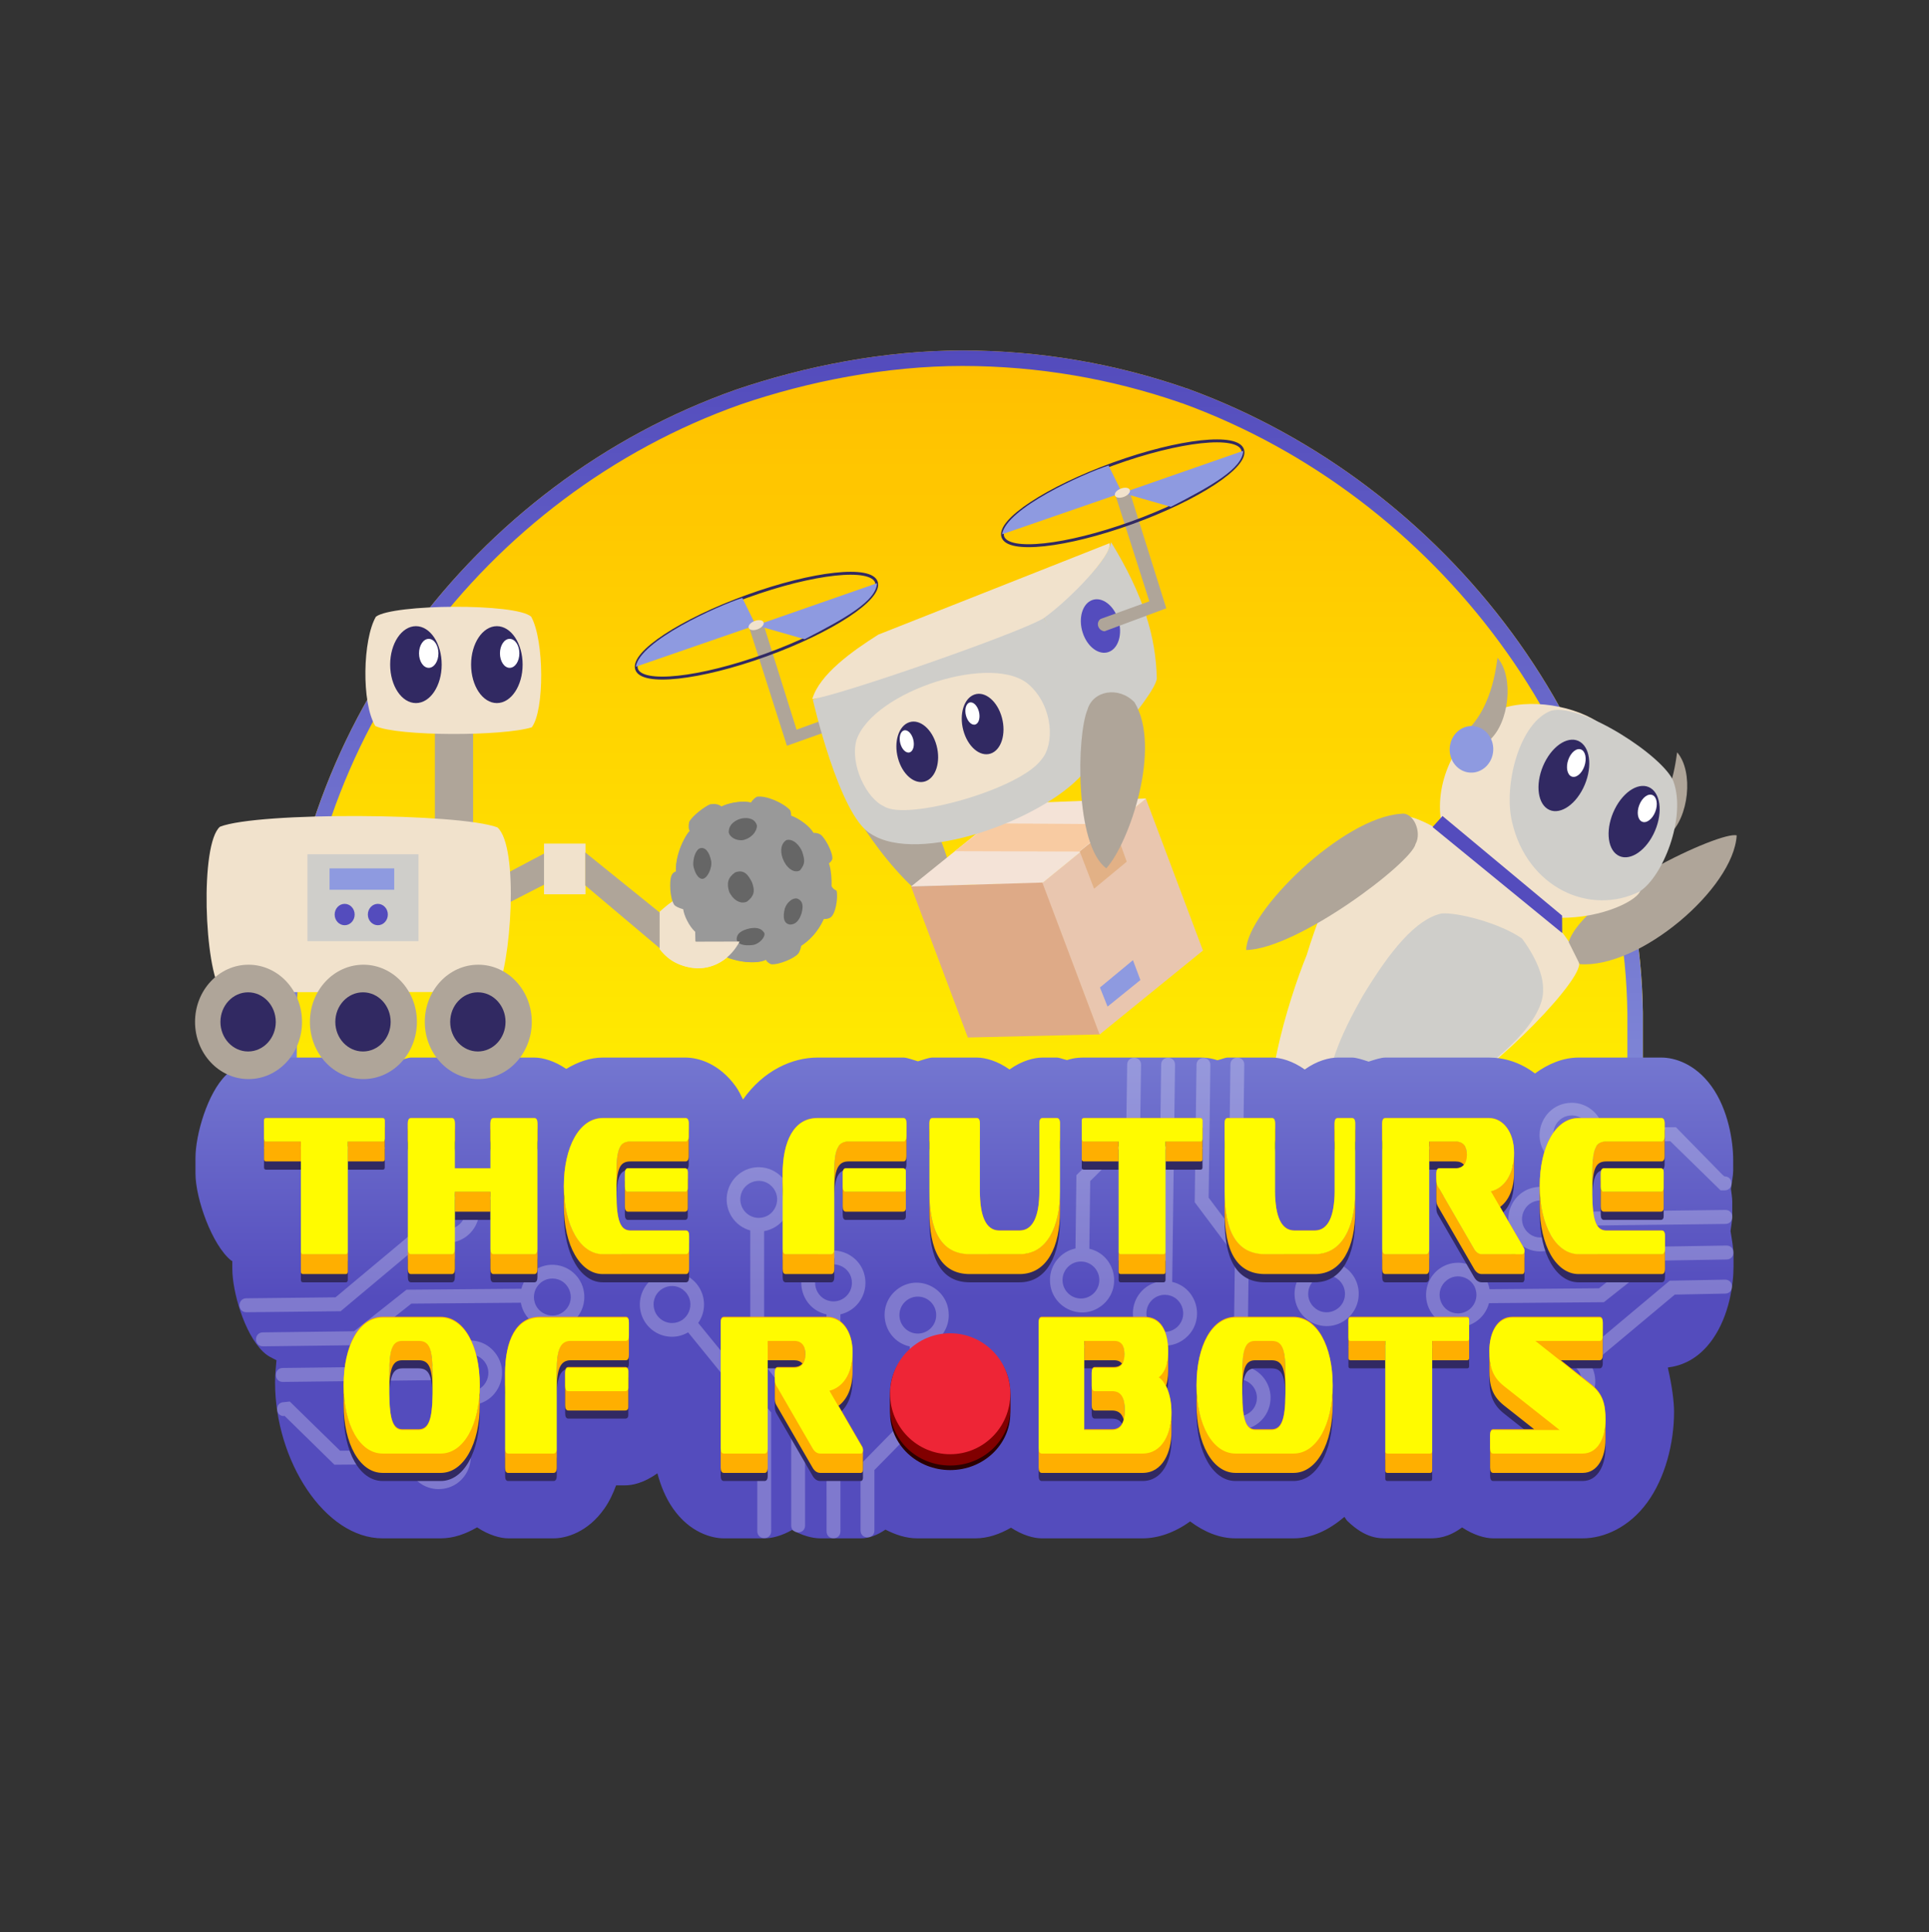 <svg width="587" height="588" xmlns="http://www.w3.org/2000/svg" xmlns:xlink="http://www.w3.org/1999/xlink" xml:space="preserve" overflow="hidden"><rect width="100%" height="100%" fill="#333333" stroke="none"/><defs><clipPath id="clip0"><path d="M569.783 88.634C590.958 81.403 615.18 76.653 638.879 76.653 662.587 76.653 685.391 80.721 706.411 87.958 706.859 88.186 707.306 88.186 707.755 88.413 786.689 117.358 844.825 193.791 845.946 278.34L845.946 372.745 431.592 372.745 431.592 278.414C432.715 193.336 489.954 116.903 569.783 88.634Z"/></clipPath><linearGradient x1="294.409" y1="107.265" x2="294.409" y2="402.851" gradientUnits="userSpaceOnUse" spreadMethod="pad" id="fill1"><stop offset="0" stop-color="#FFBE00"/><stop offset="0.016" stop-color="#FFBF00"/><stop offset="0.031" stop-color="#FFC000"/><stop offset="0.047" stop-color="#FFC100"/><stop offset="0.062" stop-color="#FFC200"/><stop offset="0.078" stop-color="#FFC300"/><stop offset="0.094" stop-color="#FFC400"/><stop offset="0.109" stop-color="#FFC500"/><stop offset="0.125" stop-color="#FFC600"/><stop offset="0.141" stop-color="#FFC600"/><stop offset="0.156" stop-color="#FFC700"/><stop offset="0.172" stop-color="#FFC800"/><stop offset="0.188" stop-color="#FFC900"/><stop offset="0.203" stop-color="#FFCA00"/><stop offset="0.219" stop-color="#FFCB00"/><stop offset="0.234" stop-color="#FFCC00"/><stop offset="0.25" stop-color="#FFCD00"/><stop offset="0.266" stop-color="#FFCE00"/><stop offset="0.281" stop-color="#FFCF00"/><stop offset="0.297" stop-color="#FFD000"/><stop offset="0.312" stop-color="#FFD100"/><stop offset="0.328" stop-color="#FFD200"/><stop offset="0.344" stop-color="#FFD300"/><stop offset="0.359" stop-color="#FFD400"/><stop offset="0.375" stop-color="#FFD500"/><stop offset="0.391" stop-color="#FFD500"/><stop offset="0.406" stop-color="#FFD600"/><stop offset="0.422" stop-color="#FFD700"/><stop offset="0.438" stop-color="#FFD800"/><stop offset="0.453" stop-color="#FFD900"/><stop offset="0.469" stop-color="#FFDA00"/><stop offset="0.484" stop-color="#FFDB00"/><stop offset="0.5" stop-color="#FFDC00"/><stop offset="0.516" stop-color="#FFDD00"/><stop offset="0.531" stop-color="#FFDE00"/><stop offset="0.547" stop-color="#FFDF00"/><stop offset="0.562" stop-color="#FFE000"/><stop offset="0.578" stop-color="#FFE100"/><stop offset="0.594" stop-color="#FFE200"/><stop offset="0.609" stop-color="#FFE300"/><stop offset="0.625" stop-color="#FFE300"/><stop offset="0.641" stop-color="#FFE400"/><stop offset="0.656" stop-color="#FFE500"/><stop offset="0.672" stop-color="#FFE600"/><stop offset="0.688" stop-color="#FFE700"/><stop offset="0.703" stop-color="#FFE800"/><stop offset="0.719" stop-color="#FFE900"/><stop offset="0.734" stop-color="#FFEA00"/><stop offset="0.75" stop-color="#FFEB00"/><stop offset="0.766" stop-color="#FFEC00"/><stop offset="0.781" stop-color="#FFED00"/><stop offset="0.797" stop-color="#FFEE00"/><stop offset="0.812" stop-color="#FFEF00"/><stop offset="0.828" stop-color="#FFF000"/><stop offset="0.844" stop-color="#FFF100"/><stop offset="0.859" stop-color="#FFF200"/><stop offset="0.875" stop-color="#FFF200"/><stop offset="0.891" stop-color="#FFF300"/><stop offset="0.906" stop-color="#FFF400"/><stop offset="0.922" stop-color="#FFF500"/><stop offset="0.938" stop-color="#FFF600"/><stop offset="0.953" stop-color="#FFF700"/><stop offset="0.969" stop-color="#FFF800"/><stop offset="0.984" stop-color="#FFF900"/><stop offset="1" stop-color="#FFFA00"/></linearGradient><clipPath id="clip2"><path d="M569.783 88.634C590.958 81.403 615.174 76.653 638.873 76.653 662.574 76.653 685.386 80.721 706.399 87.958 706.846 88.186 707.295 88.186 707.743 88.413 786.676 117.352 844.812 193.784 845.929 278.334L845.929 372.733 431.598 372.733 431.598 278.408C432.715 193.336 489.954 116.903 569.783 88.634Z"/></clipPath><linearGradient x1="207.167" y1="-8.56864e-12" x2="207.167" y2="295.575" gradientUnits="userSpaceOnUse" spreadMethod="pad" id="stroke3"><stop offset="0" stop-color="#534BBC"/><stop offset="0.008" stop-color="#544CBD"/><stop offset="0.016" stop-color="#544CBD"/><stop offset="0.023" stop-color="#554DBD"/><stop offset="0.031" stop-color="#554EBD"/><stop offset="0.039" stop-color="#554EBE"/><stop offset="0.047" stop-color="#564FBE"/><stop offset="0.055" stop-color="#564FBE"/><stop offset="0.062" stop-color="#5750BF"/><stop offset="0.07" stop-color="#5751BF"/><stop offset="0.078" stop-color="#5851BF"/><stop offset="0.086" stop-color="#5852BF"/><stop offset="0.094" stop-color="#5953C0"/><stop offset="0.102" stop-color="#5953C0"/><stop offset="0.109" stop-color="#5A54C0"/><stop offset="0.117" stop-color="#5A54C0"/><stop offset="0.125" stop-color="#5A55C1"/><stop offset="0.133" stop-color="#5B56C1"/><stop offset="0.141" stop-color="#5B56C1"/><stop offset="0.148" stop-color="#5C57C2"/><stop offset="0.156" stop-color="#5C57C2"/><stop offset="0.164" stop-color="#5D58C2"/><stop offset="0.172" stop-color="#5D59C2"/><stop offset="0.18" stop-color="#5E59C3"/><stop offset="0.188" stop-color="#5E5AC3"/><stop offset="0.195" stop-color="#5F5AC3"/><stop offset="0.203" stop-color="#5F5BC3"/><stop offset="0.211" stop-color="#5F5CC4"/><stop offset="0.219" stop-color="#605CC4"/><stop offset="0.227" stop-color="#605DC4"/><stop offset="0.234" stop-color="#615DC5"/><stop offset="0.242" stop-color="#615EC5"/><stop offset="0.25" stop-color="#625FC5"/><stop offset="0.258" stop-color="#625FC5"/><stop offset="0.266" stop-color="#6360C6"/><stop offset="0.273" stop-color="#6361C6"/><stop offset="0.281" stop-color="#6461C6"/><stop offset="0.289" stop-color="#6462C6"/><stop offset="0.297" stop-color="#6462C7"/><stop offset="0.305" stop-color="#6563C7"/><stop offset="0.312" stop-color="#6564C7"/><stop offset="0.32" stop-color="#6664C8"/><stop offset="0.328" stop-color="#6665C8"/><stop offset="0.336" stop-color="#6765C8"/><stop offset="0.344" stop-color="#6766C8"/><stop offset="0.352" stop-color="#6867C9"/><stop offset="0.359" stop-color="#6867C9"/><stop offset="0.367" stop-color="#6968C9"/><stop offset="0.375" stop-color="#6968C9"/><stop offset="0.383" stop-color="#6969CA"/><stop offset="0.391" stop-color="#6A6ACA"/><stop offset="0.398" stop-color="#6A6ACA"/><stop offset="0.406" stop-color="#6B6BCB"/><stop offset="0.414" stop-color="#6B6BCB"/><stop offset="0.422" stop-color="#6C6CCB"/><stop offset="0.43" stop-color="#6C6DCB"/><stop offset="0.438" stop-color="#6D6DCC"/><stop offset="0.445" stop-color="#6D6ECC"/><stop offset="0.453" stop-color="#6E6FCC"/><stop offset="0.461" stop-color="#6E6FCC"/><stop offset="0.469" stop-color="#6E70CD"/><stop offset="0.477" stop-color="#6F70CD"/><stop offset="0.484" stop-color="#6F71CD"/><stop offset="0.492" stop-color="#7072CE"/><stop offset="0.5" stop-color="#7072CE"/><stop offset="0.508" stop-color="#7173CE"/><stop offset="0.516" stop-color="#7173CE"/><stop offset="0.523" stop-color="#7274CF"/><stop offset="0.531" stop-color="#7275CF"/><stop offset="0.539" stop-color="#7375CF"/><stop offset="0.547" stop-color="#7376CF"/><stop offset="0.555" stop-color="#7376D0"/><stop offset="0.562" stop-color="#7477D0"/><stop offset="0.57" stop-color="#7478D0"/><stop offset="0.578" stop-color="#7578D1"/><stop offset="0.586" stop-color="#7579D1"/><stop offset="0.594" stop-color="#767AD1"/><stop offset="0.602" stop-color="#767AD1"/><stop offset="0.609" stop-color="#777BD2"/><stop offset="0.617" stop-color="#777BD2"/><stop offset="0.625" stop-color="#787CD2"/><stop offset="0.633" stop-color="#787DD2"/><stop offset="0.641" stop-color="#787DD3"/><stop offset="0.648" stop-color="#797ED3"/><stop offset="0.656" stop-color="#797ED3"/><stop offset="0.664" stop-color="#7A7FD4"/><stop offset="0.672" stop-color="#7A80D4"/><stop offset="0.68" stop-color="#7B80D4"/><stop offset="0.688" stop-color="#7B81D4"/><stop offset="0.695" stop-color="#7C81D5"/><stop offset="0.703" stop-color="#7C82D5"/><stop offset="0.711" stop-color="#7D83D5"/><stop offset="0.719" stop-color="#7D83D5"/><stop offset="0.727" stop-color="#7D84D6"/><stop offset="0.734" stop-color="#7E84D6"/><stop offset="0.742" stop-color="#7E85D6"/><stop offset="0.75" stop-color="#7F86D7"/><stop offset="0.758" stop-color="#7F86D7"/><stop offset="0.766" stop-color="#8087D7"/><stop offset="0.773" stop-color="#8088D7"/><stop offset="0.781" stop-color="#8188D8"/><stop offset="0.789" stop-color="#8189D8"/><stop offset="0.797" stop-color="#8189D8"/><stop offset="0.805" stop-color="#828AD8"/><stop offset="0.812" stop-color="#828BD9"/><stop offset="0.82" stop-color="#838BD9"/><stop offset="0.828" stop-color="#838CD9"/><stop offset="0.836" stop-color="#848CDA"/><stop offset="0.844" stop-color="#848DDA"/><stop offset="0.852" stop-color="#858EDA"/><stop offset="0.859" stop-color="#858EDA"/><stop offset="0.867" stop-color="#868FDB"/><stop offset="0.875" stop-color="#868FDB"/><stop offset="0.883" stop-color="#8690DB"/><stop offset="0.891" stop-color="#8791DB"/><stop offset="0.898" stop-color="#8791DC"/><stop offset="0.906" stop-color="#8892DC"/><stop offset="0.914" stop-color="#8893DC"/><stop offset="0.922" stop-color="#8993DD"/><stop offset="0.93" stop-color="#8994DD"/><stop offset="0.938" stop-color="#8A94DD"/><stop offset="0.945" stop-color="#8A95DD"/><stop offset="0.953" stop-color="#8B96DE"/><stop offset="0.961" stop-color="#8B96DE"/><stop offset="0.969" stop-color="#8B97DE"/><stop offset="0.977" stop-color="#8C97DE"/><stop offset="0.984" stop-color="#8C98DF"/><stop offset="0.992" stop-color="#8D99DF"/><stop offset="1" stop-color="#8D99DF"/></linearGradient><linearGradient x1="192.12" y1="193.305" x2="192.62" y2="284.174" gradientUnits="userSpaceOnUse" spreadMethod="pad" id="fill4"><stop offset="0" stop-color="#F1E2CC"/><stop offset="1" stop-color="#F1E2CC"/></linearGradient><linearGradient x1="56.657" y1="203.239" x2="56.657" y2="70.601" gradientUnits="userSpaceOnUse" spreadMethod="pad" id="fill5"><stop offset="0" stop-color="#544CBD"/><stop offset="1" stop-color="#8E9AE0"/></linearGradient></defs><g transform="translate(-346 30)"><g><g clip-path="url(#clip0)"><path d="M87.239 107.266 87.239 402.854 501.582 402.854 501.582 107.266Z" fill="url(#fill1)" transform="matrix(1 0 0 1.002 344.353 -30.795)"/></g></g><g><g clip-path="url(#clip2)"><path d="M138.188 11.962C159.362 4.742 183.577 0.001 207.277 0.001 230.978 0.001 253.789 4.061 274.803 11.287 275.251 11.514 275.698 11.514 276.146 11.741 355.08 40.63 413.216 116.933 414.332 201.338L414.332 295.576 0.002 295.576 0.002 201.413C1.119 116.486 58.358 40.183 138.188 11.962Z" stroke="url(#stroke3)" stroke-width="9.421" fill="none" transform="matrix(1 0 0 1.002 431.596 76.652)"/></g></g><path d="M185.028 193.133C170.89 193.925 161.059 215.15 155.289 232.732 149.616 245.703 139.854 275.95 146.832 282.928 153.007 288.028 179.716 281.586 193.004 275.278 207.768 269.91 237.966 241.59 238.235 235.282 237.16 228.705 224.41 217.163 224.41 217.163 224.41 217.163 195.148 193.423 185.028 193.133Z" fill="url(#fill4)" transform="matrix(1 0 0 1.069 588.327 11.885)"/><path d="M196.347 220.86C188.562 222.471 180.801 231.283 172.372 244.31 165.371 255.952 161.303 264.561 159.93 279.323 171.608 280.437 189.966 276.461 200.217 270.344 214.221 262.887 227.716 250.891 227.226 242.494 227.48 235.918 220.804 227.981 220.804 227.981 213.78 223.426 200.902 220.48 196.347 220.86Z" fill="#CFCECA" transform="matrix(1 0 0 1.069 588.327 11.885)"/><path d="M235.013 228.973C239.979 215.284 281.395 197.265 286.15 198.641 285.211 213.808 256.489 236.624 238.369 235.282Z" fill="#AFA599" transform="matrix(1 0 0 1.069 588.327 11.885)"/><path d="M184.138 192.476C166.287 193.416 137.028 220.394 136.894 231.265 152.463 230.997 187.226 206.435 188.432 201.067 190.447 197.711 187.762 191.94 184.138 192.476Z" fill="#AFA599" transform="matrix(1 0 0 1.069 588.327 11.885)"/><path d="M1690.45 1266.75C1696.17 1261.49 1696.85 1248.44 1691.48 1243.18 1691.15 1242.86 1691.59 1256.79 1682.89 1264.92Z" fill="#AFA599" transform="matrix(0.998 0.06 -0.064 1.067 -752.126 -1228.97)"/><path d="M251.59 208.171C250.261 211.494 238.453 217.353 224.882 217.164L189.905 192.143C186.786 179.739 193.665 166.709 203.573 159.916 211.546 155.171 226.54 156.026 235.557 160.77L258.904 175.292Z" fill="#F1E2CC" transform="matrix(0.998 0.06 -0.064 1.067 607.365 3.977)"/><path d="M221.324 158.377C230.531 155.72 256.483 169.568 259.711 176.496 264.267 186.556 258.223 203.655 251.389 208.305 236.716 216.131 217.196 209.14 211.392 190.723 208.026 180.363 211.838 162.171 221.324 158.377Z" fill="#CFCECA" transform="matrix(0.998 0.06 -0.064 1.067 607.365 3.977)"/><path d="M290.779 50.65C290.779 56.66 287.628 61.532 283.742 61.532 279.856 61.532 276.705 56.66 276.705 50.65 276.705 44.639 279.856 39.767 283.742 39.767 287.628 39.767 290.779 44.639 290.779 50.65Z" fill="#312962" transform="matrix(0.838 0.545 -0.459 0.935 607.365 3.977)"/><path d="M316.203 52.005C316.203 58.034 313.066 62.921 309.197 62.921 305.327 62.921 302.19 58.034 302.19 52.005 302.19 45.975 305.327 41.087 309.197 41.087 313.066 41.087 316.203 45.975 316.203 52.005Z" fill="#312962" transform="matrix(0.841 0.542 -0.464 0.932 607.365 3.977)"/><path d="M303.923 91.635C303.923 93.916 302.739 95.766 301.278 95.766 299.818 95.766 298.634 93.916 298.634 91.635 298.634 89.353 299.818 87.504 301.278 87.504 302.739 87.504 303.923 89.353 303.923 91.635Z" fill="#FFFFFF" transform="matrix(0.914 0.406 -0.387 0.979 607.365 3.977)"/><path d="M273.764 100.713C273.764 102.99 272.582 104.836 271.125 104.836 269.667 104.836 268.486 102.99 268.486 100.713 268.486 98.436 269.667 96.59 271.125 96.59 272.582 96.59 273.764 98.436 273.764 100.713Z" fill="#FFFFFF" transform="matrix(0.933 0.36 -0.344 0.999 607.365 3.977)"/><path d="M1634.15 1242.95C1639.87 1237.69 1640.56 1224.64 1635.18 1219.38 1634.86 1219.06 1635.3 1232.99 1626.6 1241.11Z" fill="#AFA599" transform="matrix(0.998 0.06 -0.064 1.067 -752.126 -1228.97)"/><path d="M1635.52 1245.81C1635.52 1249.47 1632.55 1252.44 1628.88 1252.44 1625.22 1252.44 1622.25 1249.47 1622.25 1245.81 1622.25 1242.14 1625.22 1239.17 1628.88 1239.17 1632.55 1239.17 1635.52 1242.14 1635.52 1245.81Z" fill="#8E9AE0" transform="matrix(0.998 0.06 -0.064 1.067 -752.126 -1228.97)"/><path d="M129.867 121.057 127.048 124.581 168.369 154.36 168.016 149.074Z" fill="#544CBD" transform="matrix(0.998 0.06 -0.06 1 662.612 89.479)"/><path d="M78.205 130.52C75.856 130.52 71.735 130.251 65.991 135.776 60.247 141.302 56.657 154.029 56.657 160.827L56.657 165.592C56.657 173.186 61.739 187.323 67.51 191.904 67.662 192.024 67.722 191.982 67.87 192.097L67.87 194.431C67.87 201.229 71.459 213.957 77.204 219.482 78.798 221.017 79.961 221.318 81.303 222.09 81.085 224.347 80.878 226.612 80.878 228.849 80.878 252.459 96.019 275.959 113.604 275.959L131.272 275.959C135.143 275.959 138.851 274.657 142.349 272.632 145.92 274.995 149.477 275.959 151.815 275.959L165.622 275.959C169.42 275.959 176.022 274.152 181.105 266.929 182.648 264.738 183.747 262.345 184.657 259.926L187.4 259.926C189.586 259.926 193.05 259.247 197.225 256.282 198.199 259.895 199.652 263.632 201.973 266.929 207.055 274.152 213.657 275.959 217.455 275.959L229.82 275.959C231.971 275.959 235.03 275.232 238.196 273.417 241.187 275.039 244.241 275.959 246.798 275.959L259.13 275.959C261.568 275.959 264.132 274.997 266.612 273.32 269.707 274.876 272.924 275.959 276.287 275.959L293.951 275.959C297.751 275.959 301.387 274.689 304.829 272.734 308.28 274.991 311.74 275.959 314.174 275.959L344.855 275.959C349.636 275.959 354.731 274.165 359.327 270.838 363.577 273.99 368.242 275.959 373.149 275.959L390.813 275.959C396.371 275.959 401.607 273.422 406.275 269.471 406.585 269.829 406.829 270.358 407.154 270.672 412.846 276.168 416.999 275.959 419.4 275.959L432.342 275.959C434.446 275.959 437.853 275.78 442.087 272.647 445.578 274.966 449.089 275.959 451.552 275.959L478.771 275.959C485.37 275.959 492.948 272.566 498.41 265.137 503.871 257.709 506.594 247.205 506.594 237.71 506.594 234.657 505.959 229.699 504.722 224.449 504.735 224.382 504.735 224.334 504.747 224.267 508.621 223.803 513.915 221.99 518.337 215.708 523.419 208.488 524.691 199.108 524.691 193.712L524.691 190.435C524.691 188.491 524.224 185.694 523.775 183.002 524.036 181.307 524.297 179.597 524.297 178.141L524.297 173.993C524.297 172.884 524.054 171.549 523.901 170.291 524.132 168.398 524.585 166.221 524.585 164.772L524.585 161.496C524.585 155.777 523.058 146.175 517.983 139.199 512.908 132.223 506.547 130.52 502.744 130.52L477.547 130.52C472.879 130.52 468.391 132.35 464.273 135.331 459.753 131.931 454.91 130.52 450.258 130.52L418.753 130.52C417.395 130.52 415.49 131.155 413.656 131.751 411.833 131.161 409.933 130.52 408.587 130.52L404.26 130.52C401.692 130.52 397.939 131.462 394.211 134.131 390.574 131.556 386.869 130.52 384.253 130.52L370.769 130.52C369.959 130.52 368.667 131.117 367.629 131.325 365.433 130.591 363.647 130.52 362.411 130.52L327.044 130.52C325.82 130.52 324.059 130.566 321.889 131.28 320.849 131.078 319.586 130.52 318.754 130.52L314.428 130.52C311.86 130.52 308.105 131.462 304.377 134.131 300.741 131.558 297.037 130.52 294.422 130.52L280.939 130.52C279.794 130.52 278.064 131.21 276.506 131.654 274.946 131.21 273.216 130.52 272.072 130.52L245.9 130.52C238.345 130.52 229.5 134.38 223.278 143.205 222.599 141.855 221.951 140.484 221.061 139.255 215.986 132.24 209.584 130.52 205.783 130.52L180.584 130.52C176.72 130.52 172.994 131.855 169.476 133.954 165.926 131.523 162.337 130.52 159.784 130.52L147.385 130.52C145.651 130.52 143.298 131.051 140.855 132.105 138.588 131.172 136.334 130.52 134.657 130.52L122.257 130.52C121.348 130.52 119.985 131.105 118.833 131.351 116.62 130.604 114.815 130.52 113.572 130.52Z" fill="url(#fill5)" transform="matrix(1 0 0 1.006 348.826 160.53)"/><path d="M-108.983 92.969C-104.085 92.125-100.608 87.729-100.914 82.77-101.219 77.811-105.209 73.879-110.173 73.641-115.136 73.403-119.484 76.936-120.262 81.843-121.041 86.75-118 91.458-113.206 92.767L-113.197 127.735-100.752 143.784-100.742 182.003C-100.744 184.821-96.515 184.82-96.519 182.002L-96.53 142.346-108.974 126.284ZM-116.223 83.368C-116.224 78.381-110.196 75.883-106.67 79.408-103.143 82.932-105.638 88.962-110.625 88.963-113.713 88.957-116.215 86.456-116.223 83.368ZM-127.269 115.171C-127.262 110.744-130.233 106.865-134.51 105.72-138.786 104.574-143.297 106.448-145.505 110.286-147.712 114.124-147.063 118.965-143.923 122.086-140.783 125.206-135.936 125.825-132.113 123.593L-111.067 149.333-111.058 183.731C-111.053 186.543-106.838 186.542-106.835 183.73L-106.845 147.819-129.035 120.743C-127.892 119.118-127.275 117.182-127.269 115.196ZM-142.622 115.175C-142.624 110.188-136.595 107.69-133.069 111.215-129.542 114.74-132.037 120.769-137.023 120.77-140.097 120.757-142.587 118.273-142.609 115.2ZM-52.804 118.345C-52.794 110.15-62.28 105.596-68.669 110.727-75.058 115.857-72.66 126.102-64.656 127.863L-64.652 148.329-79.645 163.508-79.639 183.499C-79.642 186.318-75.412 186.318-75.416 183.498L-75.421 165.237-60.428 150.071-60.434 127.887C-55.969 126.901-52.79 122.943-52.791 118.37ZM-62.444 123.944-62.648 123.944C-65.709 123.706-68.006 121.047-67.798 117.985-67.589 114.924-64.952 112.605-61.888 112.784-58.824 112.963-56.475 115.573-56.624 118.638-56.773 121.702-59.364 124.076-62.432 123.957ZM-78.158 108.62C-78.157 100.425-87.648 95.881-94.031 101.019-100.415 106.158-98.004 116.401-89.998 118.151-90.002 118.227-90.002 118.304-89.998 118.38L-89.981 183.783C-89.972 186.591-85.765 186.59-85.758 183.782L-85.775 118.379C-85.771 118.303-85.771 118.226-85.775 118.15-81.315 117.153-78.148 113.19-78.158 108.62ZM-87.862 114.219C-92.848 114.221-95.346 108.193-91.822 104.666-88.297 101.14-82.268 103.635-82.266 108.621-82.272 111.709-84.773 114.212-87.862 114.219Z" fill="#FFFFFF" fill-opacity="0.25" transform="matrix(1 0 0 1.006 687.508 251.127)"/><path d="M-183.018 114.622C-182.135 119.513-177.712 122.955-172.756 122.61-167.799 122.265-163.898 118.244-163.7 113.279-163.501 108.313-167.069 103.994-171.982 103.254-176.895 102.515-181.578 105.593-182.85 110.398L-217.816 110.685-233.766 123.256-261.512 123.601C-264.334 123.618-264.299 127.853-261.478 127.823L-232.295 127.467-216.332 114.896ZM-173.474 107.306C-168.488 107.265-165.942 113.273-169.439 116.827-172.935 120.382-178.984 117.935-179.025 112.949-179.044 109.86-176.562 107.338-173.474 107.306ZM-205.365 96.513C-200.937 96.485-197.082 93.483-195.971 89.197-194.86 84.913-196.77 80.416-200.625 78.239-204.48 76.063-209.317 76.749-212.412 79.914-215.507 83.079-216.087 87.93-213.825 91.736L-239.397 112.986-266.544 113.285C-269.355 113.312-269.321 117.527-266.51 117.508L-237.849 117.197-210.95 94.791C-209.317 95.921-207.376 96.523-205.39 96.514ZM-205.49 81.161C-200.504 81.12-197.958 87.127-201.455 90.682-204.951 94.237-211 91.789-211.041 86.803-211.052 83.73-208.589 81.219-205.516 81.174ZM-207.946 171.001C-199.752 170.945-195.274 161.424-200.455 155.076-205.635 148.728-215.861 151.208-217.558 159.224L-238.024 159.392-253.322 144.52-255.1 144.703C-257.92 144.722-257.885 148.953-255.066 148.926L-255.017 148.757-239.732 163.63-217.548 163.447C-216.527 167.904-212.544 171.052-207.972 171.014ZM-213.622 161.405-213.624 161.202C-213.409 158.14-210.768 155.821-207.705 156.006-204.642 156.191-202.303 158.809-202.458 161.875-202.613 164.941-205.204 167.31-208.27 167.185-211.336 167.059-213.73 164.487-213.635 161.418ZM-198.424 145.571C-190.229 145.506-185.761 135.979-190.949 129.637-196.138 123.295-206.361 125.787-208.048 133.807-208.124 133.803-208.2 133.804-208.277 133.809L-255.466 134.362C-258.275 134.392-258.24 138.601-255.431 138.585L-208.242 138.032C-208.166 138.035-208.089 138.035-208.013 138.03-206.981 142.481-202.993 145.617-198.424 145.571ZM-204.1 135.912C-204.141 130.925-198.133 128.379-194.578 131.876-191.024 135.372-193.471 141.422-198.457 141.462-201.545 141.48-204.068 138.999-204.1 135.912Z" fill="#FFFFFF" fill-opacity="0.25" transform="matrix(1 0 0 1.006 687.508 251.127)"/><path d="M111.764 110.537C110.88 105.646 106.457 102.205 101.5 102.55 96.544 102.895 92.644 106.917 92.446 111.882 92.248 116.848 95.816 121.167 100.729 121.906 105.642 122.645 110.325 119.566 111.596 114.761L146.563 114.472 162.512 101.898 183.888 101.55C186.708 101.532 186.673 97.299 183.853 97.328L161.04 97.688 145.078 110.261ZM102.221 117.854C97.234 117.896 94.688 111.888 98.184 108.333 101.681 104.778 107.73 107.225 107.771 112.211 107.79 115.299 105.309 117.821 102.221 117.854ZM134.112 128.644C129.685 128.673 125.83 131.675 124.719 135.961 123.609 140.246 125.518 144.742 129.374 146.919 133.229 149.095 138.066 148.408 141.161 145.242 144.256 142.077 144.835 137.226 142.573 133.42L168.143 112.168 183.462 111.866C186.274 111.84 186.239 107.623 183.427 107.643L166.595 107.958 139.698 130.366C138.065 129.236 136.123 128.634 134.137 128.644ZM134.239 143.997C129.253 144.038 126.707 138.03 130.203 134.475 133.699 130.921 139.748 133.367 139.789 138.354 139.801 141.427 137.338 143.937 134.265 143.984ZM136.687 54.156C128.493 54.213 124.015 63.734 129.197 70.081 134.378 76.429 144.603 73.949 146.3 65.932L166.766 65.762 182.065 80.633 183.296 80.638C186.117 80.62 186.082 76.387 183.262 76.415L182.621 75.889 168.474 61.525 146.29 61.709C145.269 57.252 141.285 54.105 136.713 54.143ZM142.364 63.751 142.365 63.955C142.152 67.017 139.511 69.336 136.448 69.152 133.385 68.968 131.045 66.35 131.199 63.284 131.354 60.218 133.945 57.849 137.011 57.973 140.076 58.097 142.471 60.67 142.376 63.738ZM127.167 79.587C118.972 79.652 114.504 89.18 119.694 95.522 124.883 101.864 135.106 99.37 136.792 91.35 136.869 91.354 136.945 91.353 137.021 91.348L183.568 90.789C186.376 90.759 186.341 86.55 183.533 86.566L136.986 87.126C136.91 87.122 136.833 87.123 136.757 87.127 135.724 82.676 131.736 79.541 127.167 79.587ZM132.844 89.246C132.885 94.233 126.877 96.779 123.323 93.282 119.768 89.786 122.214 83.737 127.201 83.696 130.289 83.677 132.812 86.158 132.844 89.246Z" fill="#FFFFFF" fill-opacity="0.25" transform="matrix(1 0 0 1.006 687.508 251.127)"/><path d="M13.013 112.237C9.925 112.204 7.391 114.674 7.345 117.762 7.282 122.748 13.278 125.321 16.849 121.84 20.419 118.359 17.999 112.3 13.013 112.237ZM3.237 117.71C3.286 113.141 6.505 109.22 10.976 108.28 10.973 108.203 10.974 108.127 10.979 108.051L11.834 42.598C11.876 39.79 16.085 39.843 16.056 42.651L15.202 108.104C15.205 108.181 15.204 108.257 15.199 108.334 23.182 110.187 25.461 120.46 19.011 125.515 12.562 130.571 3.13 125.905 3.237 117.71ZM-12.277 102.185-12.29 102.172C-15.356 102.012-17.978 104.352-18.167 107.415-18.356 110.477-16.041 113.117-12.979 113.336-9.918 113.555-7.251 111.271-7.002 108.213-6.754 105.154-9.016 102.465-12.074 102.187ZM-21.989 107.659-22.002 107.633C-21.944 103.061-18.714 99.144-14.237 98.216L-13.956 76.034 1.232 61.062 1.493 42.614C1.526 39.797 5.749 39.85 5.715 42.667L5.433 62.846-9.755 77.83-10.014 98.295C-2.035 100.159 0.231 110.434-6.224 115.481-12.679 120.528-22.104 115.853-21.989 107.659ZM67.781 111.989 67.768 111.964C67.786 108.89 65.328 106.375 62.255 106.322 57.269 106.259 54.696 112.255 58.177 115.825 61.657 119.395 67.717 116.975 67.78 111.989ZM52.429 111.795 52.429 111.769C52.461 109.783 53.103 107.855 54.267 106.246L32.428 78.886 32.909 42.564C32.947 39.752 37.17 39.805 37.132 42.618L36.67 77.426 57.381 103.436C61.233 101.254 66.071 101.935 69.171 105.095 72.27 108.256 72.857 113.106 70.6 116.915 68.343 120.723 63.807 122.539 59.547 121.339 55.286 120.138 52.365 116.221 52.429 111.795ZM40.973 143.453C41.005 140.365 38.535 137.831 35.447 137.785 30.461 137.722 27.888 143.719 31.369 147.288 34.85 150.859 40.91 148.439 40.973 143.453ZM33.857 133.758 34.279 100.446 22.043 84.225 22.593 42.683C22.625 39.863 26.856 39.917 26.816 42.736L26.284 82.841 38.52 99.05 38.077 134.015C42.854 135.386 45.834 140.133 44.992 145.03 44.15 149.926 39.757 153.402 34.797 153.1 29.837 152.798 25.898 148.815 25.657 143.852 25.416 138.889 28.949 134.539 33.857 133.758Z" fill="#FFFFFF" fill-opacity="0.25" transform="matrix(1 0 0 1.006 687.508 251.127)"/><path d="M105.013 501.817C97.875 501.817 93.153 506.972 93.153 514.109L93.153 517.758C93.153 524.716 97.984 530.052 105.013 530.052L122.679 530.052C129.781 530.052 134.576 524.682 134.576 517.758L134.576 514.109C134.576 507.079 129.853 501.817 122.679 501.817ZM152.85 501.817C145.676 501.817 142.288 506.034 142.288 511.983L142.288 515.632C142.288 509.684 145.676 505.466 152.85 505.466L179.023 505.466C179.375 505.466 179.62 505.561 179.771 505.747 179.62 505.937 179.375 506.034 179.023 506.034L162.259 506.034C159.087 506.034 158.005 507.62 158.005 511.333L158.005 514.983C158.005 511.269 159.087 509.684 162.259 509.684L179.023 509.684C179.672 509.684 179.96 509.359 179.96 508.711L179.96 506.402 179.96 502.753C179.96 502.142 179.672 501.817 179.023 501.817ZM208.864 501.817C208.214 501.817 207.891 502.142 207.891 502.753L207.891 506.402C207.891 505.791 208.214 505.466 208.864 505.466L240.371 505.466C244.013 505.466 246.9 507.249 247.754 509.997 246.924 512.89 244.19 514.567 240.984 515.047L240.984 518.696 248.5 526.403 238.209 526.403C237.307 526.403 236.479 526.114 235.829 525.43L225.234 514.552C225.258 514.55 225.28 514.55 225.303 514.55L230.241 514.55C232.513 514.55 233.667 513.649 233.667 512.1L233.667 508.45C233.667 506.899 232.513 506.034 230.241 506.034L222.203 506.034 222.203 509.684 230.241 509.684C231.353 509.684 232.194 509.892 232.767 510.284 232.194 510.685 231.353 510.901 230.241 510.901L225.303 510.901C224.654 510.901 224.365 511.225 224.365 511.839L224.365 515.488 224.365 516.605C224.365 517.255 224.581 517.543 224.979 517.939L235.829 529.08C236.479 529.764 237.307 530.052 238.209 530.052L250.539 530.052C250.971 530.052 251.187 529.764 251.187 529.476L251.187 525.826C251.187 525.645 251.115 525.393 250.935 525.249L243.776 517.91C246.261 516.819 248.015 514.768 248.015 511.738L248.015 508.089C248.015 504.375 244.734 501.817 240.371 501.817ZM305.581 501.817C304.97 501.817 304.645 502.142 304.645 502.753L304.645 506.402C304.645 505.791 304.97 505.466 305.581 505.466L336.873 505.466C340.773 505.466 343.097 507.039 343.811 509.729 343.282 511.47 341.988 512.236 341.2 512.632L341.2 516.282C342.462 516.691 344.227 518.275 344.838 520.793 344.088 523.782 341.386 526.403 336.262 526.403L305.581 526.403C304.97 526.403 304.645 526.078 304.645 525.43L304.645 529.08C304.645 529.727 304.97 530.052 305.581 530.052L336.262 530.052C342.389 530.052 345.057 526.304 345.057 522.662L345.057 519.012C345.057 516.994 344.335 515.393 343.426 514.286 343.794 513.629 344.048 512.777 344.048 511.667L344.048 508.017C344.048 504.16 341.632 501.817 336.873 501.817ZM364.557 501.817C357.42 501.817 352.698 506.972 352.698 514.109L352.698 517.758C352.698 524.716 357.528 530.052 364.557 530.052L382.222 530.052C389.324 530.052 394.119 524.682 394.119 517.758L394.119 514.109C394.119 507.079 389.397 501.817 382.222 501.817ZM399.596 501.817C399.127 501.817 398.911 501.961 398.911 502.286L398.911 505.935 398.911 509.288C398.911 509.576 399.127 509.684 399.596 509.684L410.123 509.684 410.123 506.034 399.596 506.034C399.212 506.034 398.997 505.961 398.933 505.777 398.997 505.563 399.212 505.466 399.596 505.466L434.961 505.466C435.346 505.466 435.559 505.563 435.625 505.777 435.559 505.961 435.346 506.034 434.961 506.034L424.399 506.034 424.399 509.684 434.961 509.684C435.43 509.684 435.647 509.576 435.647 509.288L435.647 505.935 435.647 502.286C435.647 501.961 435.43 501.817 434.961 501.817ZM448.802 501.817C444.152 501.817 441.809 504.665 441.809 507.873L441.809 511.523C441.809 514.118 442.53 516.101 446.207 517.831L455.41 522.149 442.963 522.149C442.349 522.149 442.025 522.474 442.025 523.122L442.025 526.771 442.025 529.08C442.025 529.727 442.349 530.052 442.963 530.052L470.18 530.052C474.795 530.052 477.138 527.204 477.138 523.996L477.138 520.346C477.138 517.715 476.454 515.733 472.74 514.001L463.558 509.684 475.335 509.684C475.985 509.684 476.309 509.359 476.309 508.711L476.309 506.402 476.309 502.753C476.309 502.142 475.985 501.817 475.335 501.817ZM105.013 505.466 122.679 505.466C129.209 505.466 133.707 509.828 134.462 515.913 133.703 521.943 129.15 526.403 122.679 526.403L105.013 526.403C98.602 526.403 94.022 521.963 93.266 515.902 94.015 509.746 98.511 505.466 105.013 505.466ZM364.557 505.466 382.222 505.466C388.754 505.466 393.253 509.828 394.006 515.913 393.247 521.943 388.694 526.403 382.222 526.403L364.557 526.403C358.147 526.403 353.565 521.961 352.809 515.901 353.559 509.744 358.057 505.466 364.557 505.466ZM448.802 505.466 475.335 505.466C475.687 505.466 475.943 505.561 476.105 505.747 475.943 505.937 475.687 506.034 475.335 506.034L455.797 506.034 455.797 509.684 472.74 517.651C475.424 518.903 476.526 520.286 476.93 521.95 476.266 524.446 474.005 526.403 470.18 526.403L442.963 526.403C442.621 526.403 442.37 526.302 442.213 526.1 442.37 525.899 442.621 525.799 442.963 525.799L463.187 525.799 463.187 522.149 446.207 514.182C443.55 512.93 442.437 511.547 442.023 509.897 442.696 507.412 444.961 505.466 448.802 505.466ZM111.035 506.034C108.187 506.034 107.069 507.297 107.069 511.658L107.069 515.308C107.069 510.946 108.187 509.684 111.035 509.684L115.937 509.684C119.073 509.684 120.191 510.873 120.191 515.308L120.191 511.658C120.191 507.224 119.073 506.034 115.937 506.034ZM318.524 506.034 318.524 509.684 327.608 509.684C328.732 509.684 329.495 509.901 329.986 510.284 329.495 510.674 328.734 510.901 327.608 510.901L321.732 510.901C321.119 510.901 320.794 511.225 320.794 511.839L320.794 515.488 320.794 517.831C320.794 518.444 321.119 518.769 321.732 518.769L326.995 518.769C328.866 518.769 329.995 519.304 330.513 520.408 329.995 521.545 328.866 522.149 326.995 522.149L318.524 522.149 318.524 525.799 326.995 525.799C329.7 525.799 330.853 524.538 330.853 522.229L330.853 518.58C330.853 516.236 329.7 515.12 326.995 515.12L321.732 515.12C321.398 515.12 321.15 515.021 320.993 514.835 321.15 514.647 321.398 514.55 321.732 514.55L327.608 514.55C329.988 514.55 330.745 513.541 330.745 512.1L330.745 508.45C330.745 507.008 329.988 506.034 327.608 506.034ZM370.577 506.034C367.731 506.034 366.612 507.297 366.612 511.658L366.612 515.308C366.612 510.946 367.731 509.684 370.577 509.684L375.481 509.684C378.618 509.684 379.734 510.873 379.734 515.308L379.734 511.658C379.734 507.224 378.618 506.034 375.481 506.034ZM161.539 510.901C160.89 510.901 160.565 511.225 160.565 511.839L160.565 515.488 160.565 517.831C160.565 518.444 160.89 518.769 161.539 518.769L178.806 518.769C179.455 518.769 179.78 518.552 179.78 518.12L179.78 515.2 179.78 511.55C179.78 511.118 179.455 510.901 178.806 510.901ZM161.539 514.55 178.806 514.55C179.235 514.55 179.522 514.645 179.667 514.835 179.522 515.023 179.235 515.12 178.806 515.12L161.539 515.12C161.185 515.12 160.927 515.021 160.767 514.835 160.928 514.647 161.185 514.55 161.539 514.55ZM107.069 515.587 107.069 519.236C107.069 524.103 108.295 525.799 111.035 525.799L115.937 525.799C118.893 525.799 120.191 524.14 120.191 519.236L120.191 515.587C120.191 520.49 118.893 522.149 115.937 522.149L111.035 522.149C108.295 522.149 107.069 520.454 107.069 515.587ZM366.612 515.587 366.612 519.236C366.612 524.103 367.838 525.799 370.577 525.799L375.481 525.799C378.437 525.799 379.734 524.14 379.734 519.236L379.734 515.587C379.734 520.49 378.437 522.149 375.481 522.149L370.577 522.149C367.838 522.149 366.612 520.454 366.612 515.587ZM142.288 525.43 142.288 529.08C142.288 529.727 142.576 530.052 143.225 530.052L157.032 530.052C157.681 530.052 158.005 529.727 158.005 529.08L158.005 525.43C158.005 526.078 157.681 526.403 157.032 526.403L143.225 526.403C142.576 526.403 142.288 526.078 142.288 525.43ZM207.891 525.43 207.891 529.08C207.891 529.727 208.214 530.052 208.864 530.052L221.229 530.052C221.878 530.052 222.203 529.727 222.203 529.08L222.203 525.43C222.203 526.078 221.878 526.403 221.229 526.403L208.864 526.403C208.214 526.403 207.891 526.078 207.891 525.43ZM410.123 525.934 410.123 529.583C410.123 529.908 410.338 530.052 410.807 530.052L423.749 530.052C424.183 530.052 424.399 529.908 424.399 529.583L424.399 525.934C424.399 526.258 424.183 526.403 423.749 526.403L410.807 526.403C410.338 526.403 410.123 526.258 410.123 525.934Z" fill="#312962" transform="matrix(1 0 0 1.683 357.417 -471.383)"/><path d="M105.013 500.351C97.875 500.351 93.153 505.507 93.153 512.643L93.153 516.293C93.153 523.251 97.984 528.587 105.013 528.587L122.679 528.587C129.781 528.587 134.576 523.216 134.576 516.293L134.576 512.643C134.576 505.614 129.853 500.351 122.679 500.351ZM152.85 500.351C145.676 500.351 142.288 504.569 142.288 510.517L142.288 514.167C142.288 508.218 145.676 504.001 152.85 504.001L179.023 504.001C179.375 504.001 179.62 504.098 179.771 504.282 179.62 504.472 179.375 504.569 179.023 504.569L162.259 504.569C159.087 504.569 158.005 506.154 158.005 509.868L158.005 513.518C158.005 509.804 159.087 508.218 162.259 508.218L179.023 508.218C179.672 508.218 179.96 507.893 179.96 507.246L179.96 504.937 179.96 501.288C179.96 500.676 179.672 500.351 179.023 500.351ZM208.864 500.351C208.214 500.351 207.891 500.676 207.891 501.288L207.891 504.937C207.891 504.326 208.214 504.001 208.864 504.001L240.371 504.001C244.013 504.001 246.9 505.784 247.754 508.534 246.924 511.426 244.19 513.101 240.984 513.581L240.984 517.231 248.5 524.937 238.209 524.937C237.307 524.937 236.479 524.649 235.829 523.965L225.234 513.087C225.258 513.087 225.28 513.085 225.303 513.085L230.241 513.085C232.513 513.085 233.667 512.184 233.667 510.634L233.667 506.985C233.667 505.434 232.513 504.569 230.241 504.569L222.203 504.569 222.203 508.218 230.241 508.218C231.353 508.218 232.194 508.426 232.767 508.819 232.194 509.22 231.353 509.435 230.241 509.435L225.303 509.435C224.654 509.435 224.365 509.76 224.365 510.373L224.365 514.023 224.365 515.14C224.365 515.789 224.581 516.078 224.979 516.474L235.829 527.614C236.479 528.299 237.307 528.587 238.209 528.587L250.539 528.587C250.971 528.587 251.187 528.299 251.187 528.01L251.187 524.361C251.187 524.18 251.115 523.928 250.935 523.784L243.776 516.444C246.261 515.353 248.015 513.302 248.015 510.273L248.015 506.623C248.015 502.91 244.734 500.351 240.371 500.351ZM305.581 500.351C304.97 500.351 304.645 500.676 304.645 501.288L304.645 504.937C304.645 504.326 304.97 504.001 305.581 504.001L336.873 504.001C340.773 504.001 343.097 505.574 343.811 508.266 343.282 510.005 341.988 510.773 341.2 511.167L341.2 514.817C342.462 515.227 344.227 516.809 344.838 519.328 344.088 522.317 341.386 524.937 336.262 524.937L305.581 524.937C304.97 524.937 304.645 524.612 304.645 523.965L304.645 527.614C304.645 528.262 304.97 528.587 305.581 528.587L336.262 528.587C342.389 528.587 345.057 524.839 345.057 521.196L345.057 517.547C345.057 515.528 344.335 513.928 343.426 512.822 343.794 512.163 344.048 511.313 344.048 510.202L344.048 506.552C344.048 502.694 341.632 500.351 336.873 500.351ZM364.557 500.351C357.42 500.351 352.698 505.507 352.698 512.643L352.698 516.293C352.698 523.251 357.528 528.587 364.557 528.587L382.222 528.587C389.324 528.587 394.119 523.216 394.119 516.293L394.119 512.643C394.119 505.614 389.397 500.351 382.222 500.351ZM399.596 500.351C399.127 500.351 398.911 500.496 398.911 500.82L398.911 504.47 398.911 507.822C398.911 508.111 399.127 508.218 399.596 508.218L410.123 508.218 410.123 504.569 399.596 504.569C399.212 504.569 398.997 504.496 398.933 504.311 398.997 504.098 399.212 504.001 399.596 504.001L434.961 504.001C435.346 504.001 435.559 504.098 435.625 504.311 435.559 504.496 435.346 504.569 434.961 504.569L424.399 504.569 424.399 508.218 434.961 508.218C435.43 508.218 435.647 508.111 435.647 507.822L435.647 504.47 435.647 500.82C435.647 500.496 435.43 500.351 434.961 500.351ZM448.802 500.351C444.152 500.351 441.809 503.2 441.809 506.408L441.809 510.058C441.809 512.653 442.53 514.636 446.207 516.366L455.41 520.684 442.963 520.684C442.349 520.684 442.025 521.008 442.025 521.656L442.025 525.306 442.025 527.614C442.025 528.262 442.349 528.587 442.963 528.587L470.18 528.587C474.795 528.587 477.138 525.738 477.138 522.53L477.138 518.881C477.138 516.249 476.454 514.267 472.74 512.536L463.558 508.218 475.335 508.218C475.985 508.218 476.309 507.893 476.309 507.246L476.309 504.937 476.309 501.288C476.309 500.676 475.985 500.351 475.335 500.351ZM105.013 504.001 122.679 504.001C129.209 504.001 133.707 508.364 134.462 514.448 133.703 520.479 129.15 524.937 122.679 524.937L105.013 524.937C98.602 524.937 94.022 520.497 93.266 514.437 94.015 508.28 98.511 504.001 105.013 504.001ZM364.557 504.001 382.222 504.001C388.754 504.001 393.253 508.364 394.006 514.448 393.247 520.479 388.694 524.937 382.222 524.937L364.557 524.937C358.147 524.937 353.565 520.497 352.809 514.435 353.559 508.28 358.057 504.001 364.557 504.001ZM448.802 504.001 475.335 504.001C475.687 504.001 475.943 504.098 476.105 504.282 475.943 504.472 475.687 504.569 475.335 504.569L455.797 504.569 455.797 508.218 472.74 516.185C475.424 517.439 476.526 518.82 476.93 520.485 476.266 522.981 474.005 524.937 470.18 524.937L442.963 524.937C442.621 524.937 442.37 524.837 442.213 524.636 442.37 524.434 442.621 524.333 442.963 524.333L463.187 524.333 463.187 520.684 446.207 512.716C443.55 511.466 442.437 510.081 442.023 508.432 442.696 505.946 444.961 504.001 448.802 504.001ZM111.035 504.569C108.187 504.569 107.069 505.831 107.069 510.193L107.069 513.842C107.069 509.481 108.187 508.218 111.035 508.218L115.937 508.218C119.073 508.218 120.191 509.408 120.191 513.842L120.191 510.193C120.191 505.758 119.073 504.569 115.937 504.569ZM318.524 504.569 318.524 508.218 327.608 508.218C328.732 508.218 329.495 508.437 329.986 508.819 329.495 509.209 328.734 509.435 327.608 509.435L321.732 509.435C321.119 509.435 320.794 509.76 320.794 510.373L320.794 514.023 320.794 516.366C320.794 516.979 321.119 517.304 321.732 517.304L326.995 517.304C328.866 517.304 329.995 517.839 330.513 518.943 329.995 520.08 328.866 520.684 326.995 520.684L318.524 520.684 318.524 524.333 326.995 524.333C329.7 524.333 330.853 523.072 330.853 520.764L330.853 517.114C330.853 514.771 329.7 513.654 326.995 513.654L321.732 513.654C321.398 513.654 321.15 513.558 320.993 513.37 321.15 513.182 321.398 513.085 321.732 513.085L327.608 513.085C329.988 513.085 330.745 512.076 330.745 510.634L330.745 506.985C330.745 505.543 329.988 504.569 327.608 504.569ZM370.577 504.569C367.731 504.569 366.612 505.831 366.612 510.193L366.612 513.842C366.612 509.481 367.731 508.218 370.577 508.218L375.481 508.218C378.618 508.218 379.734 509.408 379.734 513.842L379.734 510.193C379.734 505.758 378.618 504.569 375.481 504.569ZM161.539 509.435C160.89 509.435 160.565 509.76 160.565 510.373L160.565 514.023 160.565 516.366C160.565 516.979 160.89 517.304 161.539 517.304L178.806 517.304C179.455 517.304 179.78 517.087 179.78 516.654L179.78 513.735 179.78 510.085C179.78 509.652 179.455 509.435 178.806 509.435ZM161.539 513.085 178.806 513.085C179.235 513.085 179.522 513.18 179.667 513.37 179.522 513.559 179.235 513.654 178.806 513.654L161.539 513.654C161.185 513.654 160.927 513.558 160.767 513.37 160.928 513.182 161.185 513.085 161.539 513.085ZM107.069 514.122 107.069 517.771C107.069 522.638 108.295 524.333 111.035 524.333L115.937 524.333C118.893 524.333 120.191 522.674 120.191 517.771L120.191 514.122C120.191 519.025 118.893 520.684 115.937 520.684L111.035 520.684C108.295 520.684 107.069 518.988 107.069 514.122ZM366.612 514.122 366.612 517.771C366.612 522.638 367.838 524.333 370.577 524.333L375.481 524.333C378.437 524.333 379.734 522.674 379.734 517.771L379.734 514.122C379.734 519.025 378.437 520.684 375.481 520.684L370.577 520.684C367.838 520.684 366.612 518.988 366.612 514.122ZM142.288 523.965 142.288 527.614C142.288 528.262 142.576 528.587 143.225 528.587L157.032 528.587C157.681 528.587 158.005 528.262 158.005 527.614L158.005 523.965C158.005 524.612 157.681 524.937 157.032 524.937L143.225 524.937C142.576 524.937 142.288 524.612 142.288 523.965ZM207.891 523.965 207.891 527.614C207.891 528.262 208.214 528.587 208.864 528.587L221.229 528.587C221.878 528.587 222.203 528.262 222.203 527.614L222.203 523.965C222.203 524.612 221.878 524.937 221.229 524.937L208.864 524.937C208.214 524.937 207.891 524.612 207.891 523.965ZM410.123 524.468 410.123 528.118C410.123 528.443 410.338 528.587 410.807 528.587L423.749 528.587C424.183 528.587 424.399 528.443 424.399 528.118L424.399 524.468C424.399 524.793 424.183 524.937 423.749 524.937L410.807 524.937C410.338 524.937 410.123 524.793 410.123 524.468Z" fill="#FFAF00" transform="matrix(1 0 0 1.683 357.417 -471.383)"/><path d="M105.013 500.503C97.875 500.503 93.153 505.658 93.153 512.795 93.153 519.753 97.984 525.089 105.013 525.089L122.679 525.089C129.781 525.089 134.575 519.718 134.575 512.795 134.575 505.766 129.853 500.503 122.679 500.503ZM152.85 500.503C145.676 500.503 142.288 504.72 142.288 510.669L142.288 524.116C142.288 524.764 142.576 525.089 143.225 525.089L157.031 525.089C157.68 525.089 158.005 524.764 158.005 524.116L158.005 510.019C158.005 506.306 159.087 504.72 162.259 504.72L179.022 504.72C179.671 504.72 179.959 504.397 179.959 503.747L179.959 501.439C179.959 500.828 179.671 500.503 179.022 500.503ZM208.864 500.503C208.214 500.503 207.891 500.828 207.891 501.439L207.891 524.116C207.891 524.764 208.214 525.089 208.864 525.089L221.229 525.089C221.878 525.089 222.203 524.764 222.203 524.116L222.203 504.72 230.241 504.72C232.513 504.72 233.667 505.585 233.667 507.136 233.667 508.685 232.513 509.587 230.241 509.587L225.303 509.587C224.654 509.587 224.365 509.912 224.365 510.525L224.365 511.642C224.365 512.291 224.583 512.58 224.979 512.975L235.829 524.116C236.479 524.8 237.307 525.089 238.209 525.089L250.537 525.089C250.969 525.089 251.187 524.8 251.187 524.512 251.187 524.331 251.115 524.08 250.935 523.935L240.984 513.733C244.842 513.156 248.013 510.85 248.013 506.775 248.013 503.061 244.734 500.503 240.373 500.503ZM305.581 500.503C304.97 500.503 304.645 500.828 304.645 501.439L304.645 524.116C304.645 524.764 304.97 525.089 305.581 525.089L336.262 525.089C342.389 525.089 345.057 521.339 345.057 517.698 345.057 514.094 342.751 511.822 341.2 511.319 342.209 510.813 344.048 509.694 344.048 506.704 344.048 502.846 341.632 500.503 336.873 500.503ZM364.557 500.503C357.42 500.503 352.696 505.658 352.696 512.795 352.696 519.753 357.528 525.089 364.557 525.089L382.222 525.089C389.324 525.089 394.119 519.718 394.119 512.795 394.119 505.766 389.397 500.503 382.222 500.503ZM399.596 500.503C399.127 500.503 398.911 500.647 398.911 500.972L398.911 504.324C398.911 504.612 399.127 504.72 399.596 504.72L410.123 504.72 410.123 524.62C410.123 524.945 410.338 525.089 410.807 525.089L423.751 525.089C424.183 525.089 424.399 524.945 424.399 524.62L424.399 504.72 434.961 504.72C435.43 504.72 435.647 504.612 435.647 504.324L435.647 500.972C435.647 500.647 435.43 500.503 434.961 500.503ZM448.802 500.503C444.152 500.503 441.809 503.35 441.809 506.559 441.809 509.154 442.53 511.138 446.207 512.868L463.187 520.835 442.963 520.835C442.349 520.835 442.025 521.16 442.025 521.809L442.025 524.116C442.025 524.764 442.349 525.089 442.963 525.089L470.18 525.089C474.795 525.089 477.138 522.242 477.138 519.032 477.138 516.401 476.454 514.417 472.74 512.687L455.797 504.72 475.335 504.72C475.985 504.72 476.308 504.397 476.308 503.747L476.308 501.439C476.308 500.828 475.985 500.503 475.335 500.503ZM111.034 504.72 115.937 504.72C119.074 504.72 120.191 505.91 120.191 510.344L120.191 514.273C120.191 519.176 118.893 520.835 115.937 520.835L111.034 520.835C108.294 520.835 107.068 519.14 107.068 514.273L107.068 510.344C107.068 505.983 108.186 504.72 111.034 504.72ZM318.524 504.72 327.608 504.72C329.988 504.72 330.745 505.694 330.745 507.136 330.745 508.578 329.988 509.587 327.608 509.587L321.732 509.587C321.119 509.587 320.794 509.912 320.794 510.525L320.794 512.868C320.794 513.481 321.119 513.806 321.732 513.806L326.997 513.806C329.7 513.806 330.853 514.923 330.853 517.266 330.853 519.574 329.7 520.835 326.997 520.835L318.524 520.835ZM370.577 504.72 375.481 504.72C378.618 504.72 379.734 505.91 379.734 510.344L379.734 514.273C379.734 519.176 378.437 520.835 375.481 520.835L370.577 520.835C367.838 520.835 366.612 519.14 366.612 514.273L366.612 510.344C366.612 505.983 367.731 504.72 370.577 504.72ZM161.538 509.587C160.889 509.587 160.565 509.912 160.565 510.525L160.565 512.868C160.565 513.481 160.889 513.806 161.538 513.806L178.806 513.806C179.455 513.806 179.779 513.589 179.779 513.156L179.779 510.236C179.779 509.804 179.455 509.587 178.806 509.587Z" fill="#FFFB00" transform="matrix(1 0 0 1.683 357.417 -471.383)"/><path d="M69.615 465.89C69.146 465.89 68.929 466.034 68.929 466.359L68.929 470.008 68.929 473.36C68.929 473.649 69.146 473.758 69.615 473.758L80.141 473.758 80.141 470.109 69.615 470.109C69.231 470.109 69.016 470.034 68.951 469.849 69.016 469.636 69.231 469.539 69.615 469.539L104.98 469.539C105.364 469.539 105.578 469.636 105.643 469.849 105.578 470.034 105.364 470.109 104.98 470.109L94.418 470.109 94.418 473.758 104.98 473.758C105.449 473.758 105.665 473.649 105.665 473.36L105.665 470.008 105.665 466.359C105.665 466.034 105.449 465.89 104.98 465.89ZM113.665 465.89C113.016 465.89 112.692 466.214 112.692 466.828L112.692 470.477C112.692 469.864 113.016 469.539 113.665 469.539L126.066 469.539C126.679 469.539 127.004 469.864 127.004 470.477L127.004 466.828C127.004 466.214 126.679 465.89 126.066 465.89ZM138.792 465.89C138.144 465.89 137.819 466.214 137.819 466.828L137.819 470.477C137.819 469.864 138.144 469.539 138.792 469.539L151.194 469.539C151.807 469.539 152.131 469.864 152.131 470.477L152.131 466.828C152.131 466.214 151.807 465.89 151.194 465.89ZM171.993 465.89C164.891 465.89 160.168 471.118 160.168 478.183L160.168 481.833C160.168 488.972 165.179 494.127 171.993 494.127L197.3 494.127C197.949 494.127 198.274 493.802 198.274 493.152L198.274 490.846 198.274 487.196C198.274 486.547 197.949 486.222 197.3 486.222L180.429 486.222C177.473 486.222 176.175 484.565 176.175 479.662L176.175 483.311C176.175 488.214 177.473 489.871 180.429 489.871L197.3 489.871C197.663 489.871 197.922 489.972 198.083 490.174 197.922 490.375 197.663 490.477 197.3 490.477L171.993 490.477C165.769 490.477 161.052 486.174 160.282 479.988 161.032 473.877 165.524 469.539 171.993 469.539L197.192 469.539C197.544 469.539 197.8 469.634 197.96 469.82 197.8 470.012 197.544 470.109 197.192 470.109L180.429 470.109C177.292 470.109 176.175 471.298 176.175 475.733L176.175 479.382C176.175 474.948 177.292 473.758 180.429 473.758L197.192 473.758C197.842 473.758 198.165 473.433 198.165 472.784L198.165 470.477 198.165 466.828C198.165 466.214 197.842 465.89 197.192 465.89ZM237.307 465.89C230.134 465.89 226.745 470.109 226.745 476.056L226.745 479.705C226.745 473.758 230.134 469.539 237.307 469.539L263.48 469.539C263.833 469.539 264.077 469.636 264.229 469.82 264.077 470.012 263.833 470.109 263.48 470.109L246.716 470.109C243.544 470.109 242.462 471.694 242.462 475.408L242.462 479.058C242.462 475.344 243.544 473.758 246.716 473.758L263.48 473.758C264.128 473.758 264.417 473.433 264.417 472.784L264.417 470.477 264.417 466.828C264.417 466.214 264.128 465.89 263.48 465.89ZM272.345 465.89C271.698 465.89 271.409 466.214 271.409 466.828L271.409 470.477C271.409 469.864 271.698 469.539 272.345 469.539L285.829 469.539C286.442 469.539 286.765 469.864 286.765 470.477L286.765 466.828C286.765 466.214 286.442 465.89 285.829 465.89ZM305.836 465.89C305.189 465.89 304.864 466.214 304.864 466.828L304.864 470.477C304.864 469.864 305.189 469.539 305.836 469.539L310.163 469.539C310.811 469.539 311.136 469.864 311.136 470.477L311.136 466.828C311.136 466.214 310.811 465.89 310.163 465.89ZM318.451 465.89C317.982 465.89 317.767 466.034 317.767 466.359L317.767 470.008 317.767 473.36C317.767 473.649 317.982 473.758 318.451 473.758L328.979 473.758 328.979 470.109 318.451 470.109C318.068 470.109 317.853 470.034 317.789 469.849 317.853 469.636 318.066 469.539 318.451 469.539L353.816 469.539C354.201 469.539 354.415 469.636 354.481 469.849 354.415 470.034 354.201 470.109 353.816 470.109L343.254 470.109 343.254 473.758 353.816 473.758C354.285 473.758 354.503 473.649 354.503 473.36L354.503 470.008 354.503 466.359C354.503 466.034 354.285 465.89 353.816 465.89ZM362.178 465.89C361.53 465.89 361.242 466.214 361.242 466.828L361.242 470.477C361.242 469.864 361.53 469.539 362.178 469.539L375.661 469.539C376.274 469.539 376.599 469.864 376.599 470.477L376.599 466.828C376.599 466.214 376.274 465.89 375.661 465.89ZM395.669 465.89C395.021 465.89 394.696 466.214 394.696 466.828L394.696 470.477C394.696 469.864 395.021 469.539 395.669 469.539L399.995 469.539C400.645 469.539 400.968 469.864 400.968 470.477L400.968 466.828C400.968 466.214 400.645 465.89 399.995 465.89ZM410.16 465.89C409.51 465.89 409.185 466.214 409.185 466.828L409.185 470.477C409.185 469.864 409.51 469.539 410.16 469.539L441.667 469.539C445.307 469.539 448.194 471.324 449.048 474.072 448.218 476.964 445.486 478.64 442.28 479.121L442.28 482.769 449.795 490.477 439.505 490.477C438.603 490.477 437.773 490.187 437.125 489.503L426.528 478.627C426.552 478.625 426.574 478.625 426.598 478.625L431.537 478.625C433.807 478.625 434.961 477.724 434.961 476.172L434.961 472.523C434.961 470.974 433.807 470.109 431.537 470.109L423.497 470.109 423.497 473.758 431.537 473.758C432.647 473.758 433.49 473.964 434.061 474.357 433.49 474.758 432.647 474.975 431.537 474.975L426.598 474.975C425.95 474.975 425.661 475.298 425.661 475.912L425.661 479.561 425.661 480.68C425.661 481.328 425.877 481.616 426.273 482.014L437.125 493.152C437.773 493.839 438.603 494.127 439.505 494.127L451.833 494.127C452.266 494.127 452.483 493.839 452.483 493.548L452.483 489.899C452.483 489.72 452.41 489.466 452.229 489.322L445.07 481.983C447.556 480.892 449.309 478.84 449.309 475.813L449.309 472.163C449.309 468.45 446.028 465.89 441.667 465.89ZM468.955 465.89C461.853 465.89 457.13 471.118 457.13 478.183L457.13 481.833C457.13 488.972 462.141 494.127 468.955 494.127L494.262 494.127C494.912 494.127 495.235 493.802 495.235 493.152L495.235 490.846 495.235 487.196C495.235 486.547 494.912 486.222 494.262 486.222L477.39 486.222C474.433 486.222 473.136 484.565 473.136 479.662L473.136 483.311C473.136 488.214 474.433 489.871 477.39 489.871L494.262 489.871C494.623 489.871 494.884 489.972 495.043 490.174 494.884 490.375 494.623 490.477 494.262 490.477L468.955 490.477C462.731 490.477 458.012 486.173 457.244 479.985 457.995 473.875 462.488 469.539 468.955 469.539L494.154 469.539C494.507 469.539 494.762 469.634 494.923 469.82 494.762 470.012 494.507 470.109 494.154 470.109L477.39 470.109C474.255 470.109 473.136 471.298 473.136 475.733L473.136 479.382C473.136 474.948 474.255 473.758 477.39 473.758L494.154 473.758C494.802 473.758 495.127 473.433 495.127 472.784L495.127 470.477 495.127 466.828C495.127 466.214 494.802 465.89 494.154 465.89ZM127.004 474.975 127.004 478.625 137.819 478.625 137.819 474.975ZM179.707 474.975C179.058 474.975 178.734 475.298 178.734 475.912L178.734 479.561 178.734 481.904C178.734 482.517 179.058 482.842 179.707 482.842L196.94 482.842C197.551 482.842 197.876 482.627 197.876 482.193L197.876 479.273 197.876 475.623C197.876 475.191 197.551 474.975 196.94 474.975ZM245.995 474.975C245.347 474.975 245.022 475.298 245.022 475.912L245.022 479.561 245.022 481.904C245.022 482.517 245.347 482.842 245.995 482.842L263.263 482.842C263.913 482.842 264.238 482.627 264.238 482.193L264.238 479.273 264.238 475.623C264.238 475.191 263.913 474.975 263.263 474.975ZM476.669 474.975C476.021 474.975 475.696 475.298 475.696 475.912L475.696 479.561 475.696 481.904C475.696 482.517 476.021 482.842 476.669 482.842L493.901 482.842C494.514 482.842 494.839 482.627 494.839 482.193L494.839 479.273 494.839 475.623C494.839 475.191 494.514 474.975 493.901 474.975ZM179.707 478.625 196.94 478.625C197.343 478.625 197.623 478.72 197.765 478.908 197.623 479.098 197.343 479.193 196.94 479.193L179.707 479.193C179.354 479.193 179.097 479.094 178.936 478.908 179.097 478.722 179.354 478.625 179.707 478.625ZM245.995 478.625 263.263 478.625C263.692 478.625 263.979 478.72 264.125 478.908 263.979 479.098 263.692 479.193 263.263 479.193L245.995 479.193C245.641 479.193 245.386 479.094 245.225 478.908 245.386 478.722 245.641 478.625 245.995 478.625ZM476.669 478.625 493.901 478.625C494.306 478.625 494.583 478.72 494.727 478.908 494.585 479.098 494.306 479.193 493.901 479.193L476.669 479.193C476.317 479.193 476.059 479.094 475.899 478.908 476.059 478.722 476.317 478.625 476.669 478.625ZM271.409 479.156 271.409 482.806C271.409 489.727 274.833 494.127 283.701 494.127L298.844 494.127C307.243 494.127 311.136 489.116 311.136 482.806L311.136 479.156C311.136 485.466 307.243 490.477 298.844 490.477L283.701 490.477C274.833 490.477 271.409 486.078 271.409 479.156ZM286.765 479.156 286.765 482.806C286.765 487.204 288.568 489.871 292.643 489.871L298.844 489.871C302.953 489.871 304.864 487.204 304.864 482.806L304.864 479.156C304.864 483.554 302.953 486.222 298.844 486.222L292.643 486.222C288.568 486.222 286.765 483.554 286.765 479.156ZM361.242 479.156 361.242 482.806C361.242 489.727 364.665 494.127 373.534 494.127L388.676 494.127C397.076 494.127 400.968 489.116 400.968 482.806L400.968 479.156C400.968 485.466 397.076 490.477 388.676 490.477L373.534 490.477C364.665 490.477 361.242 486.078 361.242 479.156ZM376.599 479.156 376.599 482.806C376.599 487.204 378.4 489.871 382.475 489.871L388.676 489.871C392.785 489.871 394.696 487.204 394.696 482.806L394.696 479.156C394.696 483.554 392.785 486.222 388.676 486.222L382.475 486.222C378.4 486.222 376.599 483.554 376.599 479.156ZM127.004 479.193 127.004 482.842 137.819 482.842 137.819 479.193ZM112.692 489.503 112.692 493.152C112.692 493.802 113.016 494.127 113.665 494.127L126.066 494.127C126.679 494.127 127.004 493.802 127.004 493.152L127.004 489.503C127.004 490.152 126.679 490.477 126.066 490.477L113.665 490.477C113.016 490.477 112.692 490.152 112.692 489.503ZM137.819 489.503 137.819 493.152C137.819 493.802 138.144 494.127 138.792 494.127L151.194 494.127C151.807 494.127 152.131 493.802 152.131 493.152L152.131 489.503C152.131 490.152 151.807 490.477 151.194 490.477L138.792 490.477C138.144 490.477 137.819 490.152 137.819 489.503ZM226.745 489.503 226.745 493.152C226.745 493.802 227.033 494.127 227.681 494.127L241.49 494.127C242.137 494.127 242.462 493.802 242.462 493.152L242.462 489.503C242.462 490.152 242.137 490.477 241.49 490.477L227.681 490.477C227.033 490.477 226.745 490.152 226.745 489.503ZM409.185 489.503 409.185 493.152C409.185 493.802 409.51 494.127 410.16 494.127L422.525 494.127C423.172 494.127 423.497 493.802 423.497 493.152L423.497 489.503C423.497 490.152 423.172 490.477 422.525 490.477L410.16 490.477C409.51 490.477 409.185 490.152 409.185 489.503ZM80.141 490.008 80.141 493.658C80.141 493.983 80.358 494.127 80.826 494.127L93.769 494.127C94.201 494.127 94.418 493.983 94.418 493.658L94.418 490.008C94.418 490.333 94.201 490.477 93.769 490.477L80.826 490.477C80.358 490.477 80.141 490.333 80.141 490.008ZM328.979 490.008 328.979 493.658C328.979 493.983 329.194 494.127 329.663 494.127L342.605 494.127C343.039 494.127 343.254 493.983 343.254 493.658L343.254 490.008C343.254 490.333 343.039 490.477 342.605 490.477L329.663 490.477C329.194 490.477 328.979 490.333 328.979 490.008Z" fill="#312962" transform="matrix(1 0 0 1.683 357.417 -471.383)"/><path d="M69.615 464.399C69.146 464.399 68.929 464.543 68.929 464.868L68.929 468.517 68.929 471.87C68.929 472.158 69.146 472.267 69.615 472.267L80.141 472.267 80.141 468.618 69.615 468.618C69.231 468.618 69.016 468.543 68.951 468.359 69.016 468.145 69.231 468.048 69.615 468.048L104.98 468.048C105.364 468.048 105.578 468.145 105.643 468.359 105.578 468.543 105.364 468.618 104.98 468.618L94.418 468.618 94.418 472.267 104.98 472.267C105.449 472.267 105.665 472.158 105.665 471.87L105.665 468.517 105.665 464.868C105.665 464.543 105.449 464.399 104.98 464.399ZM113.665 464.399C113.016 464.399 112.692 464.724 112.692 465.337L112.692 468.986C112.692 468.373 113.016 468.048 113.665 468.048L126.066 468.048C126.679 468.048 127.004 468.373 127.004 468.986L127.004 465.337C127.004 464.724 126.679 464.399 126.066 464.399ZM138.792 464.399C138.144 464.399 137.819 464.724 137.819 465.337L137.819 468.986C137.819 468.373 138.144 468.048 138.792 468.048L151.194 468.048C151.807 468.048 152.131 468.373 152.131 468.986L152.131 465.337C152.131 464.724 151.807 464.399 151.194 464.399ZM171.993 464.399C164.891 464.399 160.168 469.627 160.168 476.693L160.168 480.342C160.168 487.481 165.179 492.636 171.993 492.636L197.3 492.636C197.949 492.636 198.274 492.311 198.274 491.662L198.274 489.355 198.274 485.705C198.274 485.056 197.949 484.731 197.3 484.731L180.429 484.731C177.473 484.731 176.175 483.074 176.175 478.171L176.175 481.82C176.175 486.724 177.473 488.381 180.429 488.381L197.3 488.381C197.663 488.381 197.922 488.481 198.083 488.683 197.922 488.884 197.663 488.986 197.3 488.986L171.993 488.986C165.769 488.986 161.052 484.683 160.282 478.499 161.032 472.386 165.524 468.048 171.993 468.048L197.192 468.048C197.544 468.048 197.8 468.145 197.96 468.329 197.8 468.521 197.544 468.618 197.192 468.618L180.429 468.618C177.292 468.618 176.175 469.808 176.175 474.242L176.175 477.891C176.175 473.457 177.292 472.267 180.429 472.267L197.192 472.267C197.842 472.267 198.165 471.943 198.165 471.293L198.165 468.986 198.165 465.337C198.165 464.724 197.842 464.399 197.192 464.399ZM237.307 464.399C230.134 464.399 226.745 468.618 226.745 474.565L226.745 478.214C226.745 472.267 230.134 468.048 237.307 468.048L263.48 468.048C263.833 468.048 264.077 468.145 264.229 468.329 264.077 468.521 263.833 468.618 263.48 468.618L246.716 468.618C243.544 468.618 242.462 470.203 242.462 473.917L242.462 477.567C242.462 473.853 243.544 472.267 246.716 472.267L263.48 472.267C264.128 472.267 264.417 471.943 264.417 471.293L264.417 468.986 264.417 465.337C264.417 464.724 264.128 464.399 263.48 464.399ZM272.345 464.399C271.698 464.399 271.409 464.724 271.409 465.337L271.409 468.986C271.409 468.373 271.698 468.048 272.345 468.048L285.829 468.048C286.442 468.048 286.765 468.373 286.765 468.986L286.765 465.337C286.765 464.724 286.442 464.399 285.829 464.399ZM305.836 464.399C305.189 464.399 304.864 464.724 304.864 465.337L304.864 468.986C304.864 468.373 305.189 468.048 305.836 468.048L310.163 468.048C310.811 468.048 311.136 468.373 311.136 468.986L311.136 465.337C311.136 464.724 310.811 464.399 310.163 464.399ZM318.451 464.399C317.982 464.399 317.767 464.543 317.767 464.868L317.767 468.517 317.767 471.87C317.767 472.158 317.982 472.267 318.451 472.267L328.979 472.267 328.979 468.618 318.451 468.618C318.068 468.618 317.853 468.543 317.789 468.359 317.853 468.145 318.066 468.048 318.451 468.048L353.816 468.048C354.201 468.048 354.415 468.145 354.481 468.359 354.415 468.543 354.201 468.618 353.816 468.618L343.254 468.618 343.254 472.267 353.816 472.267C354.285 472.267 354.503 472.158 354.503 471.87L354.503 468.517 354.503 464.868C354.503 464.543 354.285 464.399 353.816 464.399ZM362.178 464.399C361.53 464.399 361.242 464.724 361.242 465.337L361.242 468.986C361.242 468.373 361.53 468.048 362.178 468.048L375.661 468.048C376.274 468.048 376.599 468.373 376.599 468.986L376.599 465.337C376.599 464.724 376.274 464.399 375.661 464.399ZM395.669 464.399C395.021 464.399 394.696 464.724 394.696 465.337L394.696 468.986C394.696 468.373 395.021 468.048 395.669 468.048L399.995 468.048C400.645 468.048 400.968 468.373 400.968 468.986L400.968 465.337C400.968 464.724 400.645 464.399 399.995 464.399ZM410.16 464.399C409.51 464.399 409.185 464.724 409.185 465.337L409.185 468.986C409.185 468.373 409.51 468.048 410.16 468.048L441.667 468.048C445.307 468.048 448.194 469.833 449.048 472.581 448.218 475.474 445.486 477.149 442.28 477.631L442.28 481.28 449.795 488.986 439.505 488.986C438.603 488.986 437.773 488.698 437.125 488.012L426.528 477.136C426.552 477.134 426.574 477.134 426.598 477.134L431.537 477.134C433.807 477.134 434.961 476.233 434.961 474.682L434.961 471.032C434.961 469.483 433.807 468.618 431.537 468.618L423.497 468.618 423.497 472.267 431.537 472.267C432.647 472.267 433.49 472.474 434.061 472.866 433.49 473.267 432.647 473.485 431.537 473.485L426.598 473.485C425.95 473.485 425.661 473.808 425.661 474.421L425.661 478.07 425.661 479.189C425.661 479.837 425.877 480.125 426.273 480.523L437.125 491.662C437.773 492.348 438.603 492.636 439.505 492.636L451.833 492.636C452.266 492.636 452.483 492.348 452.483 492.058L452.483 488.408C452.483 488.229 452.41 487.975 452.229 487.831L445.07 480.492C447.556 479.401 449.309 477.35 449.309 474.322L449.309 470.673C449.309 466.959 446.028 464.399 441.667 464.399ZM468.955 464.399C461.853 464.399 457.13 469.627 457.13 476.693L457.13 480.342C457.13 487.481 462.141 492.636 468.955 492.636L494.262 492.636C494.912 492.636 495.235 492.311 495.235 491.662L495.235 489.355 495.235 485.705C495.235 485.056 494.912 484.731 494.262 484.731L477.39 484.731C474.433 484.731 473.136 483.074 473.136 478.171L473.136 481.82C473.136 486.724 474.433 488.381 477.39 488.381L494.262 488.381C494.623 488.381 494.884 488.481 495.043 488.683 494.884 488.884 494.623 488.986 494.262 488.986L468.955 488.986C462.731 488.986 458.012 484.682 457.244 478.494 457.995 472.384 462.488 468.048 468.955 468.048L494.154 468.048C494.507 468.048 494.762 468.145 494.923 468.329 494.762 468.521 494.507 468.618 494.154 468.618L477.39 468.618C474.255 468.618 473.136 469.808 473.136 474.242L473.136 477.891C473.136 473.457 474.255 472.267 477.39 472.267L494.154 472.267C494.802 472.267 495.127 471.943 495.127 471.293L495.127 468.986 495.127 465.337C495.127 464.724 494.802 464.399 494.154 464.399ZM127.004 473.485 127.004 477.134 137.819 477.134 137.819 473.485ZM179.707 473.485C179.058 473.485 178.734 473.808 178.734 474.421L178.734 478.07 178.734 480.413C178.734 481.027 179.058 481.351 179.707 481.351L196.94 481.351C197.551 481.351 197.876 481.136 197.876 480.702L197.876 477.782 197.876 474.132C197.876 473.7 197.551 473.485 196.94 473.485ZM245.995 473.485C245.347 473.485 245.022 473.808 245.022 474.421L245.022 478.07 245.022 480.413C245.022 481.027 245.347 481.351 245.995 481.351L263.263 481.351C263.913 481.351 264.238 481.136 264.238 480.702L264.238 477.782 264.238 474.132C264.238 473.7 263.913 473.485 263.263 473.485ZM476.669 473.485C476.021 473.485 475.696 473.808 475.696 474.421L475.696 478.07 475.696 480.413C475.696 481.027 476.021 481.351 476.669 481.351L493.901 481.351C494.514 481.351 494.839 481.136 494.839 480.702L494.839 477.782 494.839 474.132C494.839 473.7 494.514 473.485 493.901 473.485ZM179.707 477.134 196.94 477.134C197.343 477.134 197.623 477.229 197.765 477.417 197.623 477.607 197.343 477.702 196.94 477.702L179.707 477.702C179.354 477.702 179.097 477.603 178.936 477.417 179.097 477.231 179.354 477.134 179.707 477.134ZM245.995 477.134 263.263 477.134C263.692 477.134 263.979 477.229 264.125 477.417 263.979 477.607 263.692 477.702 263.263 477.702L245.995 477.702C245.641 477.702 245.386 477.603 245.225 477.417 245.386 477.231 245.641 477.134 245.995 477.134ZM476.669 477.134 493.901 477.134C494.306 477.134 494.583 477.229 494.727 477.417 494.585 477.607 494.306 477.702 493.901 477.702L476.669 477.702C476.317 477.702 476.059 477.603 475.899 477.417 476.059 477.231 476.317 477.134 476.669 477.134ZM271.409 477.665 271.409 481.315C271.409 488.236 274.833 492.636 283.701 492.636L298.844 492.636C307.243 492.636 311.136 487.625 311.136 481.315L311.136 477.665C311.136 483.975 307.243 488.986 298.844 488.986L283.701 488.986C274.833 488.986 271.409 484.587 271.409 477.665ZM286.765 477.665 286.765 481.315C286.765 485.713 288.568 488.381 292.643 488.381L298.844 488.381C302.953 488.381 304.864 485.713 304.864 481.315L304.864 477.665C304.864 482.063 302.953 484.731 298.844 484.731L292.643 484.731C288.568 484.731 286.765 482.063 286.765 477.665ZM361.242 477.665 361.242 481.315C361.242 488.236 364.665 492.636 373.534 492.636L388.676 492.636C397.076 492.636 400.968 487.625 400.968 481.315L400.968 477.665C400.968 483.975 397.076 488.986 388.676 488.986L373.534 488.986C364.665 488.986 361.242 484.587 361.242 477.665ZM376.599 477.665 376.599 481.315C376.599 485.713 378.4 488.381 382.475 488.381L388.676 488.381C392.785 488.381 394.696 485.713 394.696 481.315L394.696 477.665C394.696 482.063 392.785 484.731 388.676 484.731L382.475 484.731C378.4 484.731 376.599 482.063 376.599 477.665ZM127.004 477.702 127.004 481.351 137.819 481.351 137.819 477.702ZM112.692 488.012 112.692 491.662C112.692 492.311 113.016 492.636 113.665 492.636L126.066 492.636C126.679 492.636 127.004 492.311 127.004 491.662L127.004 488.012C127.004 488.662 126.679 488.986 126.066 488.986L113.665 488.986C113.016 488.986 112.692 488.662 112.692 488.012ZM137.819 488.012 137.819 491.662C137.819 492.311 138.144 492.636 138.792 492.636L151.194 492.636C151.807 492.636 152.131 492.311 152.131 491.662L152.131 488.012C152.131 488.662 151.807 488.986 151.194 488.986L138.792 488.986C138.144 488.986 137.819 488.662 137.819 488.012ZM226.745 488.012 226.745 491.662C226.745 492.311 227.033 492.636 227.681 492.636L241.49 492.636C242.137 492.636 242.462 492.311 242.462 491.662L242.462 488.012C242.462 488.662 242.137 488.986 241.49 488.986L227.681 488.986C227.033 488.986 226.745 488.662 226.745 488.012ZM409.185 488.012 409.185 491.662C409.185 492.311 409.51 492.636 410.16 492.636L422.525 492.636C423.172 492.636 423.497 492.311 423.497 491.662L423.497 488.012C423.497 488.662 423.172 488.986 422.525 488.986L410.16 488.986C409.51 488.986 409.185 488.662 409.185 488.012ZM80.141 488.517 80.141 492.167C80.141 492.492 80.358 492.636 80.826 492.636L93.769 492.636C94.201 492.636 94.418 492.492 94.418 492.167L94.418 488.517C94.418 488.842 94.201 488.986 93.769 488.986L80.826 488.986C80.358 488.986 80.141 488.842 80.141 488.517ZM328.979 488.517 328.979 492.167C328.979 492.492 329.194 492.636 329.663 492.636L342.605 492.636C343.039 492.636 343.254 492.492 343.254 492.167L343.254 488.517C343.254 488.842 343.039 488.986 342.605 488.986L329.663 488.986C329.194 488.986 328.979 488.842 328.979 488.517Z" fill="#FFAF00" transform="matrix(1 0 0 1.683 357.417 -471.383)"/><path d="M93.768 489.039C94.201 489.039 94.417 488.895 94.417 488.57L94.417 468.671 104.98 468.671C105.449 468.671 105.665 468.561 105.665 468.273L105.665 464.921C105.665 464.596 105.449 464.452 104.98 464.452L69.615 464.452C69.146 464.452 68.93 464.596 68.93 464.921L68.93 468.273C68.93 468.561 69.146 468.671 69.615 468.671L80.141 468.671 80.141 488.57C80.141 488.895 80.358 489.039 80.826 489.039ZM151.194 489.039C151.807 489.039 152.131 488.715 152.131 488.065L152.131 465.39C152.131 464.777 151.807 464.452 151.194 464.452L138.793 464.452C138.144 464.452 137.819 464.777 137.819 465.39L137.819 473.537 127.004 473.537 127.004 465.39C127.004 464.777 126.68 464.452 126.067 464.452L113.666 464.452C113.017 464.452 112.692 464.777 112.692 465.39L112.692 488.065C112.692 488.715 113.017 489.039 113.666 489.039L126.067 489.039C126.68 489.039 127.004 488.715 127.004 488.065L127.004 477.755 137.819 477.755 137.819 488.065C137.819 488.715 138.144 489.039 138.793 489.039ZM196.94 477.755C197.551 477.755 197.876 477.539 197.876 477.105L197.876 474.185C197.876 473.753 197.551 473.537 196.94 473.537L179.707 473.537C179.059 473.537 178.734 473.86 178.734 474.474L178.734 476.817C178.734 477.43 179.059 477.755 179.707 477.755ZM197.3 489.039C197.949 489.039 198.274 488.715 198.274 488.065L198.274 485.758C198.274 485.109 197.949 484.784 197.3 484.784L180.428 484.784C177.472 484.784 176.174 483.127 176.174 478.224L176.174 474.295C176.174 469.86 177.292 468.671 180.428 468.671L197.192 468.671C197.842 468.671 198.165 468.346 198.165 467.696L198.165 465.39C198.165 464.777 197.842 464.452 197.192 464.452L171.993 464.452C164.891 464.452 160.168 469.68 160.168 476.746 160.168 483.884 165.179 489.039 171.993 489.039ZM263.48 468.671C264.128 468.671 264.417 468.346 264.417 467.696L264.417 465.39C264.417 464.777 264.128 464.452 263.48 464.452L237.307 464.452C230.134 464.452 226.745 468.671 226.745 474.618L226.745 488.065C226.745 488.715 227.033 489.039 227.681 489.039L241.49 489.039C242.137 489.039 242.462 488.715 242.462 488.065L242.462 473.97C242.462 470.256 243.544 468.671 246.716 468.671ZM263.263 477.755C263.913 477.755 264.238 477.539 264.238 477.105L264.238 474.185C264.238 473.753 263.913 473.537 263.263 473.537L245.995 473.537C245.347 473.537 245.022 473.86 245.022 474.474L245.022 476.817C245.022 477.43 245.347 477.755 245.995 477.755ZM298.844 489.039C307.243 489.039 311.136 484.028 311.136 477.718L311.136 465.39C311.136 464.777 310.811 464.452 310.163 464.452L305.836 464.452C305.189 464.452 304.864 464.777 304.864 465.39L304.864 477.718C304.864 482.116 302.953 484.784 298.844 484.784L292.643 484.784C288.568 484.784 286.765 482.116 286.765 477.718L286.765 465.39C286.765 464.777 286.442 464.452 285.829 464.452L272.345 464.452C271.698 464.452 271.409 464.777 271.409 465.39L271.409 477.718C271.409 484.64 274.833 489.039 283.701 489.039ZM342.605 489.039C343.039 489.039 343.254 488.895 343.254 488.57L343.254 468.671 353.816 468.671C354.285 468.671 354.503 468.561 354.503 468.273L354.503 464.921C354.503 464.596 354.285 464.452 353.816 464.452L318.451 464.452C317.982 464.452 317.767 464.596 317.767 464.921L317.767 468.273C317.767 468.561 317.982 468.671 318.451 468.671L328.979 468.671 328.979 488.57C328.979 488.895 329.194 489.039 329.663 489.039ZM388.676 489.039C397.076 489.039 400.968 484.028 400.968 477.718L400.968 465.39C400.968 464.777 400.645 464.452 399.995 464.452L395.669 464.452C395.021 464.452 394.696 464.777 394.696 465.39L394.696 477.718C394.696 482.116 392.785 484.784 388.676 484.784L382.475 484.784C378.4 484.784 376.599 482.116 376.599 477.718L376.599 465.39C376.599 464.777 376.274 464.452 375.661 464.452L362.178 464.452C361.53 464.452 361.242 464.777 361.242 465.39L361.242 477.718C361.242 484.64 364.665 489.039 373.534 489.039ZM451.833 489.039C452.266 489.039 452.483 488.751 452.483 488.461 452.483 488.282 452.41 488.028 452.229 487.884L442.28 477.683C446.138 477.105 449.309 474.798 449.309 470.725 449.309 467.012 446.028 464.452 441.667 464.452L410.16 464.452C409.51 464.452 409.185 464.777 409.185 465.39L409.185 488.065C409.185 488.715 409.51 489.039 410.16 489.039L422.525 489.039C423.172 489.039 423.497 488.715 423.497 488.065L423.497 468.671 431.537 468.671C433.807 468.671 434.961 469.536 434.961 471.085 434.961 472.636 433.807 473.537 431.537 473.537L426.598 473.537C425.95 473.537 425.661 473.86 425.661 474.474L425.661 475.592C425.661 476.24 425.877 476.528 426.273 476.926L437.125 488.065C437.773 488.751 438.603 489.039 439.505 489.039ZM493.901 477.755C494.514 477.755 494.839 477.539 494.839 477.105L494.839 474.185C494.839 473.753 494.514 473.537 493.901 473.537L476.669 473.537C476.021 473.537 475.696 473.86 475.696 474.474L475.696 476.817C475.696 477.43 476.021 477.755 476.669 477.755ZM494.262 489.039C494.912 489.039 495.235 488.715 495.235 488.065L495.235 485.758C495.235 485.109 494.912 484.784 494.262 484.784L477.39 484.784C474.433 484.784 473.136 483.127 473.136 478.224L473.136 474.295C473.136 469.86 474.255 468.671 477.39 468.671L494.154 468.671C494.802 468.671 495.127 468.346 495.127 467.696L495.127 465.39C495.127 464.777 494.802 464.452 494.154 464.452L468.955 464.452C461.853 464.452 457.13 469.68 457.13 476.746 457.13 483.884 462.141 489.039 468.955 489.039Z" fill="#FFFB00" transform="matrix(1 0 0 1.683 357.417 -471.383)"/><path d="M254.298 420.717C249.446 420.717 244.794 421.801 241.362 423.731 237.932 425.662 236.005 428.282 236.005 431.012L236.005 433.891C236.005 439.577 244.194 444.185 254.298 444.185 264.4 444.185 272.589 439.577 272.589 433.891L272.589 431.012C272.589 428.282 270.663 425.662 267.232 423.731 263.802 421.801 259.149 420.717 254.298 420.717ZM254.298 423.596C259.149 423.596 263.802 424.681 267.232 426.611 270.052 428.2 271.855 430.252 272.407 432.449 271.164 437.455 263.533 441.305 254.298 441.305 245.061 441.305 237.429 437.455 236.185 432.449 236.737 430.252 238.542 428.2 241.362 426.611 244.794 424.681 249.446 423.596 254.298 423.596Z" fill="#2B0000" transform="matrix(1 0 0 1.683 380.849 -330.193)"/><path d="M254.298 419.893C249.446 419.893 244.794 420.977 241.362 422.908 237.932 424.838 236.005 427.458 236.005 430.188L236.005 433.067C236.005 438.753 244.194 443.361 254.298 443.361 264.4 443.361 272.589 438.753 272.589 433.067L272.589 430.188C272.589 427.458 270.663 424.838 267.232 422.908 263.802 420.977 259.149 419.893 254.298 419.893ZM254.298 422.772C259.149 422.772 263.802 423.856 267.232 425.788 270.052 427.375 271.855 429.428 272.407 431.625 271.164 436.63 263.533 440.481 254.298 440.481 245.061 440.481 237.429 436.63 236.185 431.625 236.737 429.428 238.542 427.375 241.362 425.788 244.794 423.856 249.446 422.772 254.298 422.772Z" fill="#810000" transform="matrix(1 0 0 1.683 380.849 -330.193)"/><path d="M272.589 430.383C272.589 436.422 264.4 441.318 254.298 441.318 244.194 441.318 236.005 436.422 236.005 430.383 236.005 424.344 244.194 419.449 254.298 419.449 264.4 419.449 272.589 424.344 272.589 430.383Z" fill="#EE2536" transform="matrix(1 0 0 1.683 380.849 -330.193)"/><path d="M52.359 103.264C56.321 99.071 63.555 101.839 65.36 108.514 66.29 124.705 45.024 144.83 35.754 148.008 30.742 137.112 46.095 108.378 52.359 103.264Z" fill="#AFA599" transform="matrix(0.443 -0.897 0.923 0.503 484.381 205.223)"/><path d="M163.039 58.924 163.128 94.672 176.918 94.735C175.091 95.225 175.091 90.428 176.918 91.231L167.407 91.241 167.496 59.013Z" fill="#AFA599" transform="matrix(0.94 -0.34 0.318 1.005 402.016 157.27)"/><path d="M204.161 59.051C204.161 63.968 186.776 67.955 165.33 67.955 143.885 67.955 126.5 63.968 126.5 59.051 126.5 54.134 143.885 50.147 165.33 50.147 186.776 50.147 204.161 54.134 204.161 59.051Z" stroke="#312962" stroke-width="0.841" stroke-linejoin="bevel" fill="none" transform="matrix(0.94 -0.34 0.318 1.005 402.016 157.27)"/><path d="M165.161 58.858 163.762 50.114C155.539 49.866 130.098 51.717 126.512 58.333Z" fill="#8E9AE0" transform="matrix(0.94 -0.34 0.318 1.005 402.016 157.27)"/><path d="M165.269 58.927 204.223 59.36C202.43 64.059 191.856 65.79 178.068 67.46Z" fill="#8E9AE0" transform="matrix(0.94 -0.34 0.318 1.005 402.016 157.27)"/><path d="M167.697 58.866C167.697 59.569 166.615 60.139 165.28 60.139 163.944 60.139 162.862 59.569 162.862 58.866 162.862 58.162 163.944 57.592 165.28 57.592 166.615 57.592 167.697 58.162 167.697 58.866Z" fill="#F1E2CC" transform="matrix(0.94 -0.34 0.318 1.005 402.016 157.27)"/><path d="M182.406 196.115 220.468 208.695 220.79 258.207 182.728 245.144Z" fill="#DEAA87" transform="matrix(0.938 -0.347 0.346 0.939 384.293 118.948)"/><path d="M220.306 208.856 258.691 195.793 259.013 245.144 220.669 258.189Z" fill="#E9C6AF" transform="matrix(0.938 -0.347 0.346 0.939 384.293 118.948)"/><path d="M182.409 196.094 220.556 183.264 258.807 195.789 220.489 208.871Z" fill="#F4E3D7" transform="matrix(0.938 -0.347 0.346 0.939 384.293 118.948)"/><path d="M234.257 203.856 234.418 216.032 246.595 211.758 246.676 199.743Z" fill="#E2B186" transform="matrix(0.938 -0.347 0.346 0.939 384.293 118.948)"/><path d="M234.096 203.856 198.615 190.631 211.678 186.438 246.514 199.582Z" fill="#F8CBA2" transform="matrix(0.938 -0.347 0.346 0.939 384.293 118.948)"/><path d="M225.71 244.821 238.007 240.507 238.047 246.958 225.871 251.07Z" fill="#8E9AE0" transform="matrix(0.938 -0.347 0.346 0.939 384.293 118.948)"/><path d="M56.339 84.687 130.864 84.865C130.864 84.865 138.533 112.144 127.817 131.433 111.922 139.862 71.871 140.119 60.796 126.763 53.358 118.694 56.339 84.687 56.339 84.687Z" fill="#CFCECA" transform="matrix(0.94 -0.34 0.318 1.005 513.462 116.981)"/><path d="M130.908 84.954C140.104 81.476 153.534 77.108 157.449 71.187 162.088 88.96 161.711 101.489 158.178 112.806 155.534 117.707 127.447 131.812 127.447 131.812 136.272 115.045 132.295 93.275 130.908 84.954Z" fill="#CFCECA" transform="matrix(0.94 -0.34 0.318 1.005 513.462 116.981)"/><path d="M56.227 84.466C60.59 78.435 72.27 75.354 81.337 73.433L156.894 71.315C156.983 74.613 140.453 82.653 130.864 85.222 122.303 86.872 64.261 86.161 56.227 84.466Z" fill="#F1E2CC" transform="matrix(0.94 -0.34 0.318 1.005 513.462 116.981)"/><path d="M77.801 107.199C86.005 95.192 125.025 93.912 133.123 105.824 138.576 113.478 136.482 123.469 131.629 126.47 123.225 132.874 87.316 132.798 81.663 127.095 77.11 123.843 74.149 113.402 77.801 107.199Z" fill="#F1E2CC" transform="matrix(0.962 -0.272 0.235 1.065 506.579 102.236)"/><path d="M95.815 118.843C95.815 123.59 93.046 127.437 89.631 127.437 86.215 127.437 83.446 123.59 83.446 118.843 83.446 114.097 86.215 110.249 89.631 110.249 93.046 110.249 95.815 114.097 95.815 118.843Z" fill="#312962" transform="matrix(0.95 -0.311 0.281 1.047 506.579 102.236)"/><path d="M117.259 117.138C117.259 121.884 114.49 125.731 111.075 125.731 107.659 125.731 104.89 121.884 104.89 117.138 104.89 112.391 107.659 108.544 111.075 108.544 114.49 108.544 117.259 112.391 117.259 117.138Z" fill="#312962" transform="matrix(0.95 -0.311 0.281 1.047 506.579 102.236)"/><path d="M89.428 115.144C89.428 116.905 88.505 118.332 87.367 118.332 86.229 118.332 85.307 116.905 85.307 115.144 85.307 113.384 86.229 111.957 87.367 111.957 88.505 111.957 89.428 113.384 89.428 115.144Z" fill="#FFFFFF" transform="matrix(0.95 -0.311 0.281 1.047 506.579 102.236)"/><path d="M110.964 113.439C110.964 115.199 110.041 116.626 108.903 116.626 107.765 116.626 106.842 115.199 106.842 113.439 106.842 111.678 107.765 110.251 108.903 110.251 110.041 110.251 110.964 111.678 110.964 113.439Z" fill="#FFFFFF" transform="matrix(0.95 -0.311 0.281 1.047 506.579 102.236)"/><path d="M152.426 92.924C152.426 97.266 149.844 100.786 146.658 100.786 143.473 100.786 140.89 97.266 140.89 92.924 140.89 88.582 143.473 85.061 146.658 85.061 149.844 85.061 152.426 88.582 152.426 92.924Z" fill="#544CBD" transform="matrix(0.94 -0.34 0.318 1.005 513.462 116.981)"/><path d="M163.039 58.924 163.128 91.016 147.355 91.016C145.528 91.506 145.528 93.958 147.355 94.76L167.407 94.582 167.496 59.013Z" fill="#AFA599" transform="matrix(0.94 -0.34 0.318 1.005 513.462 116.981)"/><path d="M204.161 59.051C204.161 63.968 186.776 67.955 165.33 67.955 143.885 67.955 126.5 63.968 126.5 59.051 126.5 54.134 143.885 50.147 165.33 50.147 186.776 50.147 204.161 54.134 204.161 59.051Z" stroke="#312962" stroke-width="0.841" stroke-linejoin="bevel" fill="none" transform="matrix(0.94 -0.34 0.318 1.005 513.462 116.981)"/><path d="M165.161 58.858 163.762 50.114C155.539 49.866 130.098 51.717 126.512 58.333Z" fill="#8E9AE0" transform="matrix(0.94 -0.34 0.318 1.005 513.462 116.981)"/><path d="M165.269 58.927 204.223 59.36C202.43 64.059 191.856 65.79 178.068 67.46Z" fill="#8E9AE0" transform="matrix(0.94 -0.34 0.318 1.005 513.462 116.981)"/><path d="M167.697 58.866C167.697 59.569 166.615 60.139 165.28 60.139 163.944 60.139 162.862 59.569 162.862 58.866 162.862 58.162 163.944 57.592 165.28 57.592 166.615 57.592 167.697 58.162 167.697 58.866Z" fill="#F1E2CC" transform="matrix(0.94 -0.34 0.318 1.005 513.462 116.981)"/><path d="M140.144 112.508C139.136 106.835 145.661 102.676 152.091 105.198 165.638 114.081 169.139 143.118 166.176 152.447 154.451 149.989 140.523 120.577 140.144 112.508Z" fill="#AFA599" transform="matrix(0.918 0.397 -0.455 0.951 599.473 23.291)"/><path d="M115.621 111.866 115.88 120.412 128.569 114.326 128.439 105.522Z" fill="#AFA599" transform="matrix(1 0 0 1.069 383.489 116.754)"/><path d="M128.059 102.868 140.675 102.868 140.675 117.304 128.059 117.304Z" fill="#F1E2CC" transform="matrix(1 0 0 1.069 383.489 116.754)"/><path d="M140.61 105.393 140.61 114.78 163.332 132.712 163.332 122.548Z" fill="#AFA599" transform="matrix(1 0 0 1.069 383.489 116.754)"/><path d="M163.238 122.269C166.549 119.456 169.73 117.129 174.488 117.045 184.429 116.943 187.591 125.059 187.591 125.059L174.041 125.059 174.133 130.781 187.705 130.736C187.705 130.736 183.823 138.392 174.637 138.382 169.977 137.905 166.476 136.814 163.238 132.935Z" fill="#F1E2CC" transform="matrix(1 0 0 1.069 383.489 116.754)"/><path d="M179.71 178.999C182.152 176.7 189.871 175.173 192.205 175.748 192.536 175.011 193.475 174.478 194.415 174.097 196.497 173.868 201.043 175.545 202.465 176.586 203.355 177.703 203.837 178.567 203.71 179.862 205.637 180.74 209.008 184.418 209.529 186.663 210.661 186.68 211.312 186.85 212.066 187.228 214.006 189.346 214.903 195.143 214.148 197.945 213.856 198.389 213.628 198.644 212.929 199.114 213.594 201.861 213.242 205.995 212.218 207.647 212.757 208.437 212.944 208.99 212.98 209.78 212.872 211.468 210.596 215.712 208.764 216.789 208.282 216.967 207.52 216.891 207.037 216.637 206.098 218.034 203.177 220.243 201.704 221.057 201.273 221.685 201.234 222.318 201.324 223.162 199.744 224.761 195.264 226.755 193.526 226.034 192.551 225.63 192.002 224.561 192.002 224.561 187.887 225.145 184.485 224.561 181.538 223.19 180.815 223.495 179.506 223.901 178.846 223.748 177.068 223.532 172.827 220.701 171.735 218.618 171.558 217.704 171.684 217.018 171.989 216.485 167.572 213.36 165.845 206.143 166.097 203.126 165.614 202.237 165.132 201.729 164.675 201.145 164.141 200.002 164.573 196.116 165.081 195.304 165.487 194.313 166.377 193.831 167.418 193.729 167.885 191.215 169.704 188.281 171.176 187.024 170.745 185.602 170.669 184.84 170.77 184.078 171.862 181.589 176.027 178.948 177.449 178.542 178.542 178.237 179.228 178.542 179.71 178.999Z" fill="#999999" transform="matrix(0.544 -0.84 0.838 0.545 304.056 288.557)"/><path d="M198.118 177.465C204.942 178.938 209.97 184.541 210.904 190.862" fill="#999999" transform="matrix(0.544 -0.84 0.838 0.545 304.056 288.557)"/><path d="M176.208 181.955C181.057 176.029 189.122 175.317 192.217 175.724" fill="#999999" transform="matrix(0.544 -0.84 0.838 0.545 304.056 288.557)"/><path d="M166.479 199.671C164 205.13 168.853 214.908 171.966 216.488" fill="#999999" transform="matrix(0.544 -0.84 0.838 0.545 304.056 288.557)"/><path d="M178.184 221.069C182.315 225.163 191.401 225.881 196.142 223.08" fill="#999999" transform="matrix(0.544 -0.84 0.838 0.545 304.056 288.557)"/><path d="M206.882 216.848C209.324 214.55 211.407 210.491 212.377 207.33" fill="#999999" transform="matrix(0.544 -0.84 0.838 0.545 304.056 288.557)"/><path d="M198.326 185.932C200.46 184.485 202.77 185.754 203.964 186.898 205.513 188.497 206.123 190.453 204.726 192.027 202.974 193.119 200.408 192.485 198.834 190.986 197.31 189.386 197.259 186.923 198.326 185.932Z" fill="#666666" transform="matrix(0.544 -0.84 0.838 0.545 304.056 288.557)"/><path d="M189.471 181.191C190.764 182.233 190.171 184.244 187.998 186.292 186.633 187.477 183.383 188.141 182.216 187.046 181.102 185.789 182.898 183.311 184.083 182.305 185.627 181.174 188.25 180.365 189.471 181.191Z" fill="#666666" transform="matrix(0.544 -0.84 0.838 0.545 304.056 288.557)"/><path d="M189.158 194.187C191.621 195.964 190.614 198.125 189.437 200.155 187.609 202.644 186.034 202.898 183.646 202.034 181.614 200.612 182.047 197.843 183.215 195.913 184.942 193.856 186.538 193.153 189.158 194.187Z" fill="#666666" transform="matrix(0.544 -0.84 0.838 0.545 304.056 288.557)"/><path d="M172.269 205.742C173.921 204.61 175.458 205.433 177.272 207.139 178.242 208.216 179.529 209.76 178.542 211.736 177.626 212.633 174.994 212.233 173.666 210.796 172.786 209.772 170.922 207.304 172.269 205.742Z" fill="#666666" transform="matrix(0.544 -0.84 0.838 0.545 304.056 288.557)"/><path d="M205.917 201.959C207.641 203.54 206.528 206.593 205.559 207.921 203.942 209.861 203.152 210.723 200.458 210.436 198.949 209.682 198.662 207.383 199.991 205.013 201.715 202.031 204.193 201.097 205.917 201.959Z" fill="#666666" transform="matrix(0.544 -0.84 0.838 0.545 304.056 288.557)"/><path d="M188.301 212.839C190.256 212.382 192.358 213.113 192.79 214.383 192.993 215.323 193.064 216.898 189.737 217.939 187.629 218.523 185.9 218.324 184.96 216.825 184.198 215.15 185.455 213.778 188.301 212.839Z" fill="#666666" transform="matrix(0.544 -0.84 0.838 0.545 304.056 288.557)"/><path d="M163.262 127.925 174.054 127.925 174.125 130.787 187.579 130.753C181.956 140.589 169.337 140.509 163.262 132.65Z" fill="#F1E2CC" transform="matrix(1 0 0 1.069 383.489 116.754)"/><path d="M94.848 70.038 106.476 70.038 106.476 98.053 94.848 98.053Z" fill="#AFA599" transform="matrix(1 0 0 1.069 383.489 116.754)"/><path d="M76.904 38.269C82.083 34.644 119.614 34.385 124.145 38.269 128.159 45.002 128.213 64.973 124.329 69.763 115.529 72.343 83.583 72.375 76.721 69.397 72.448 62.794 72.89 44.743 76.904 38.269Z" fill="#F1E2CC" transform="matrix(1 0 0 1.069 383.489 116.754)"/><path d="M121.547 51.919C121.547 57.966 118.037 62.868 113.706 62.868 109.376 62.868 105.866 57.966 105.866 51.919 105.866 45.873 109.376 40.971 113.706 40.971 118.037 40.971 121.547 45.873 121.547 51.919Z" fill="#312962" transform="matrix(1 0 0 1.069 383.489 116.754)"/><path d="M120.559 48.71C120.559 50.988 119.236 52.835 117.604 52.835 115.972 52.835 114.649 50.988 114.649 48.71 114.649 46.431 115.972 44.584 117.604 44.584 119.236 44.584 120.559 46.431 120.559 48.71Z" fill="#FFFFFF" transform="matrix(1 0 0 1.069 383.489 116.754)"/><path d="M96.919 51.919C96.919 57.966 93.409 62.868 89.079 62.868 84.748 62.868 81.238 57.966 81.238 51.919 81.238 45.873 84.748 40.971 89.079 40.971 93.409 40.971 96.919 45.873 96.919 51.919Z" fill="#312962" transform="matrix(1 0 0 1.069 383.489 116.754)"/><path d="M95.931 48.71C95.931 50.988 94.608 52.835 92.976 52.835 91.344 52.835 90.021 50.988 90.021 48.71 90.021 46.431 91.344 44.584 92.976 44.584 94.608 44.584 95.931 46.431 95.931 48.71Z" fill="#FFFFFF" transform="matrix(1 0 0 1.069 383.489 116.754)"/><path d="M29.454 98.066C41.086 93.806 102.147 94.157 113.86 98.249 120.569 103.686 118.002 137.871 113.516 145.103L29.927 145.179C24.617 138.404 23.32 102.918 29.454 98.066Z" fill="#F1E2CC" transform="matrix(1 0 0 1.069 383.489 116.754)"/><path d="M56.063 105.91 89.856 105.91 89.856 130.64 56.063 130.64Z" fill="#CFCECA" transform="matrix(1 0 0 1.069 383.489 116.754)"/><path d="M70.434 123.066C70.434 124.747 69.072 126.109 67.392 126.109 65.711 126.109 64.349 124.747 64.349 123.066 64.349 121.386 65.711 120.023 67.392 120.023 69.072 120.023 70.434 121.386 70.434 123.066Z" fill="#544CBD" transform="matrix(1 0 0 1.069 383.489 116.754)"/><path d="M80.533 123.066C80.533 124.747 79.171 126.109 77.491 126.109 75.81 126.109 74.448 124.747 74.448 123.066 74.448 121.386 75.81 120.023 77.491 120.023 79.171 120.023 80.533 121.386 80.533 123.066Z" fill="#544CBD" transform="matrix(1 0 0 1.069 383.489 116.754)"/><path d="M62.795 109.925 82.476 109.925 82.476 116.01 62.795 116.01Z" fill="#8E9AE0" transform="matrix(1 0 0 1.069 383.489 116.754)"/><path d="M54.419 153.626C54.419 162.616 47.13 169.905 38.14 169.905 29.149 169.905 21.86 162.616 21.86 153.626 21.86 144.635 29.149 137.346 38.14 137.346 47.13 137.346 54.419 144.635 54.419 153.626Z" fill="#AFA599" transform="matrix(1 0 0 1.069 383.489 116.754)"/><path d="M46.429 153.626C46.429 158.275 42.66 162.045 38.01 162.045 33.36 162.045 29.591 158.275 29.591 153.626 29.591 148.976 33.36 145.206 38.01 145.206 42.66 145.206 46.429 148.976 46.429 153.626Z" fill="#312962" transform="matrix(1 0 0 1.069 383.489 116.754)"/><path d="M89.377 153.626C89.377 162.616 82.088 169.905 73.098 169.905 64.107 169.905 56.818 162.616 56.818 153.626 56.818 144.635 64.107 137.346 73.098 137.346 82.088 137.346 89.377 144.635 89.377 153.626Z" fill="#AFA599" transform="matrix(1 0 0 1.069 383.489 116.754)"/><path d="M81.388 153.626C81.388 158.275 77.618 162.045 72.968 162.045 68.318 162.045 64.549 158.275 64.549 153.626 64.549 148.976 68.318 145.206 72.968 145.206 77.618 145.206 81.388 148.976 81.388 153.626Z" fill="#312962" transform="matrix(1 0 0 1.069 383.489 116.754)"/><path d="M124.335 153.626C124.335 162.616 117.047 169.905 108.056 169.905 99.065 169.905 91.777 162.616 91.777 153.626 91.777 144.635 99.065 137.346 108.056 137.346 117.047 137.346 124.335 144.635 124.335 153.626Z" fill="#AFA599" transform="matrix(1 0 0 1.069 383.489 116.754)"/><path d="M116.346 153.626C116.346 158.275 112.577 162.045 107.927 162.045 103.277 162.045 99.507 158.275 99.507 153.626 99.507 148.976 103.277 145.206 107.927 145.206 112.577 145.206 116.346 148.976 116.346 153.626Z" fill="#312962" transform="matrix(1 0 0 1.069 383.489 116.754)"/></g></svg>